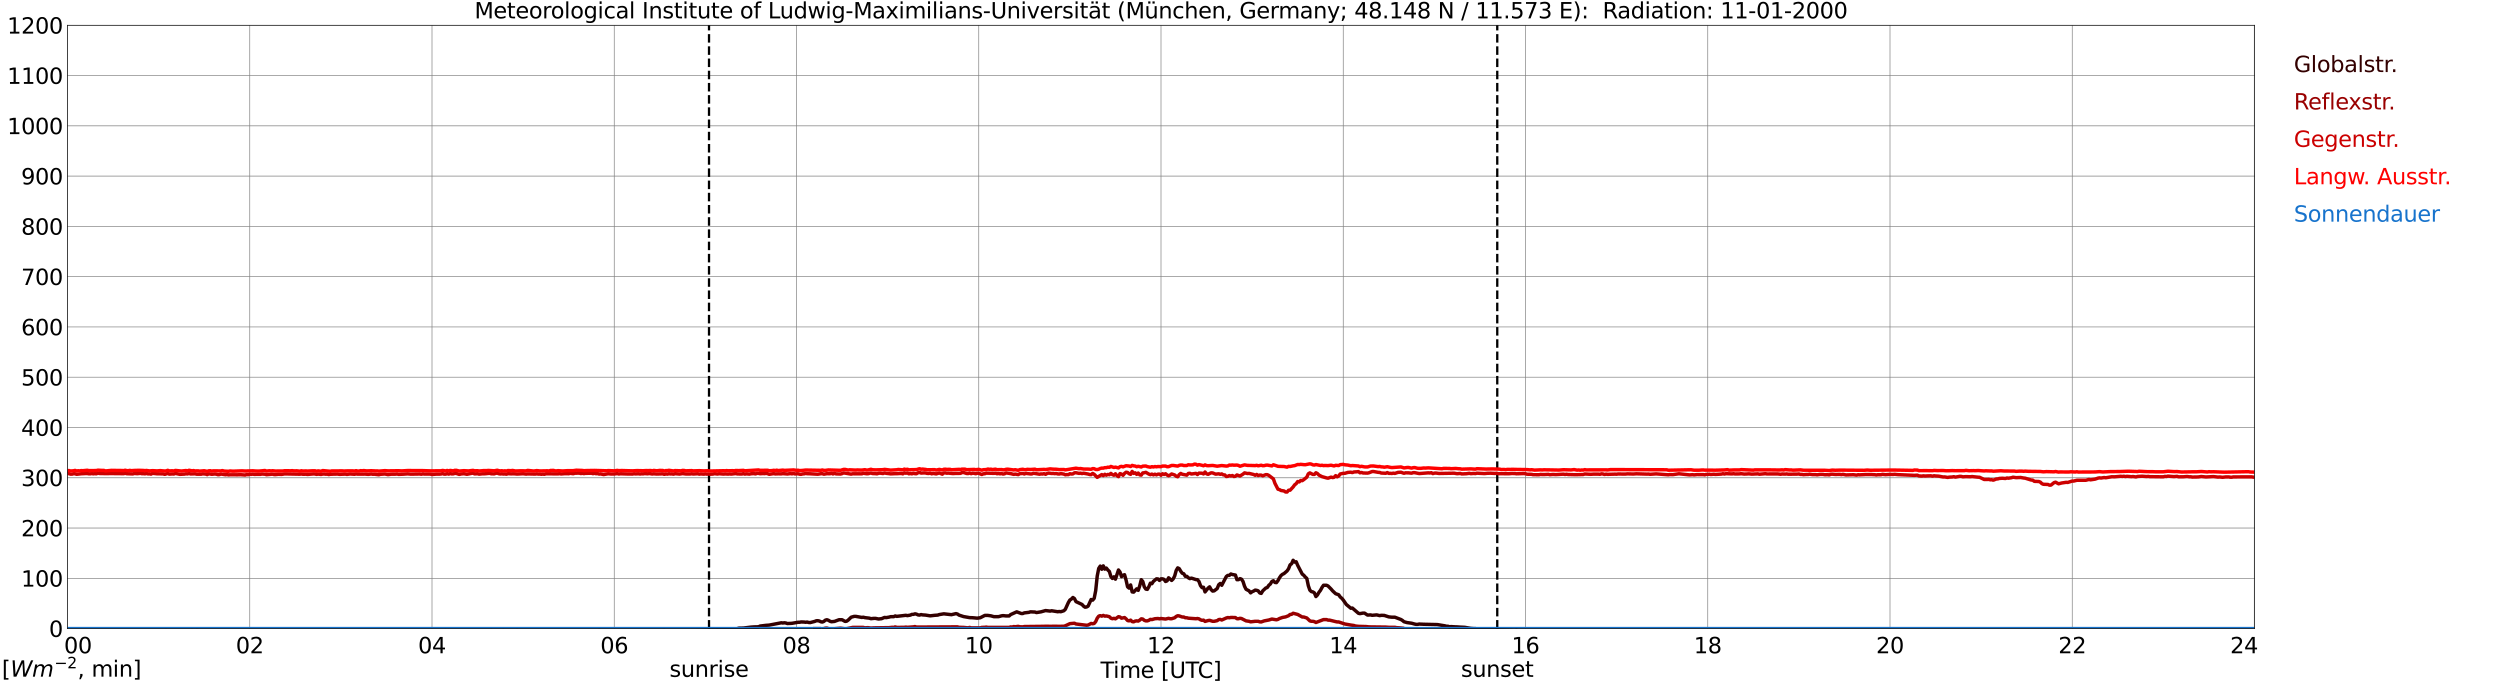 <?xml version="1.0" encoding="utf-8" standalone="no"?>
<!DOCTYPE svg PUBLIC "-//W3C//DTD SVG 1.1//EN"
  "http://www.w3.org/Graphics/SVG/1.1/DTD/svg11.dtd">
<svg xmlns:xlink="http://www.w3.org/1999/xlink" width="1085.4pt" height="296.64pt" viewBox="0 0 1085.4 296.64" xmlns="http://www.w3.org/2000/svg" version="1.1">
 <defs>
  <style type="text/css">*{stroke-linejoin: round; stroke-linecap: butt}</style>
 </defs>
 <g id="figure_1">
  <g id="patch_1">
   <path d="M 0 296.64 
L 1085.4 296.64 
L 1085.4 0 
L 0 0 
z
" style="fill: #ffffff"/>
  </g>
  <g id="axes_1">
   <g id="patch_2">
    <path d="M 29.306 272.909 
L 978.814 272.909 
L 978.814 10.976 
L 29.306 10.976 
z
" style="fill: #ffffff"/>
   </g>
   <g id="patch_3">
    <path d="M 978.814 272.909 
L 978.814 272.909 
L 978.814 10.976 
L 978.814 10.976 
z
" clip-path="url(#pc3912e98c6)" style="fill: #d3d3d3; opacity: 0.25; stroke: #d3d3d3; stroke-linejoin: miter"/>
   </g>
   <g id="matplotlib.axis_1">
    <g id="xtick_1">
     <g id="line2d_1">
      <path d="M 29.306 272.909 
L 29.306 10.976 
" clip-path="url(#pc3912e98c6)" style="fill: none; stroke: #808080; stroke-width: 0.3; stroke-linecap: square"/>
     </g>
     <g id="line2d_2"/>
     <g id="text_1">
      <!--    00 -->
      <g transform="translate(18.733 283.627) scale(0.095 -0.095)">
       <defs>
        <path id="DejaVuSans-20" transform="scale(0.016)"/>
        <path id="DejaVuSans-30" d="M 2034 4250 
Q 1547 4250 1301 3770 
Q 1056 3291 1056 2328 
Q 1056 1369 1301 889 
Q 1547 409 2034 409 
Q 2525 409 2770 889 
Q 3016 1369 3016 2328 
Q 3016 3291 2770 3770 
Q 2525 4250 2034 4250 
z
M 2034 4750 
Q 2819 4750 3233 4129 
Q 3647 3509 3647 2328 
Q 3647 1150 3233 529 
Q 2819 -91 2034 -91 
Q 1250 -91 836 529 
Q 422 1150 422 2328 
Q 422 3509 836 4129 
Q 1250 4750 2034 4750 
z
" transform="scale(0.016)"/>
       </defs>
       <use xlink:href="#DejaVuSans-20"/>
       <use xlink:href="#DejaVuSans-20" transform="translate(31.787 0)"/>
       <use xlink:href="#DejaVuSans-20" transform="translate(63.574 0)"/>
       <use xlink:href="#DejaVuSans-30" transform="translate(95.361 0)"/>
       <use xlink:href="#DejaVuSans-30" transform="translate(158.984 0)"/>
      </g>
     </g>
    </g>
    <g id="xtick_2">
     <g id="line2d_3">
      <path d="M 108.431 272.909 
L 108.431 10.976 
" clip-path="url(#pc3912e98c6)" style="fill: none; stroke: #808080; stroke-width: 0.3; stroke-linecap: square"/>
     </g>
     <g id="line2d_4"/>
     <g id="text_2">
      <!-- 02 -->
      <g transform="translate(102.387 283.627) scale(0.095 -0.095)">
       <defs>
        <path id="DejaVuSans-32" d="M 1228 531 
L 3431 531 
L 3431 0 
L 469 0 
L 469 531 
Q 828 903 1448 1529 
Q 2069 2156 2228 2338 
Q 2531 2678 2651 2914 
Q 2772 3150 2772 3378 
Q 2772 3750 2511 3984 
Q 2250 4219 1831 4219 
Q 1534 4219 1204 4116 
Q 875 4013 500 3803 
L 500 4441 
Q 881 4594 1212 4672 
Q 1544 4750 1819 4750 
Q 2544 4750 2975 4387 
Q 3406 4025 3406 3419 
Q 3406 3131 3298 2873 
Q 3191 2616 2906 2266 
Q 2828 2175 2409 1742 
Q 1991 1309 1228 531 
z
" transform="scale(0.016)"/>
       </defs>
       <use xlink:href="#DejaVuSans-30"/>
       <use xlink:href="#DejaVuSans-32" transform="translate(63.623 0)"/>
      </g>
     </g>
    </g>
    <g id="xtick_3">
     <g id="line2d_5">
      <path d="M 187.557 272.909 
L 187.557 10.976 
" clip-path="url(#pc3912e98c6)" style="fill: none; stroke: #808080; stroke-width: 0.3; stroke-linecap: square"/>
     </g>
     <g id="line2d_6"/>
     <g id="text_3">
      <!-- 04 -->
      <g transform="translate(181.513 283.627) scale(0.095 -0.095)">
       <defs>
        <path id="DejaVuSans-34" d="M 2419 4116 
L 825 1625 
L 2419 1625 
L 2419 4116 
z
M 2253 4666 
L 3047 4666 
L 3047 1625 
L 3713 1625 
L 3713 1100 
L 3047 1100 
L 3047 0 
L 2419 0 
L 2419 1100 
L 313 1100 
L 313 1709 
L 2253 4666 
z
" transform="scale(0.016)"/>
       </defs>
       <use xlink:href="#DejaVuSans-30"/>
       <use xlink:href="#DejaVuSans-34" transform="translate(63.623 0)"/>
      </g>
     </g>
    </g>
    <g id="xtick_4">
     <g id="line2d_7">
      <path d="M 266.683 272.909 
L 266.683 10.976 
" clip-path="url(#pc3912e98c6)" style="fill: none; stroke: #808080; stroke-width: 0.3; stroke-linecap: square"/>
     </g>
     <g id="line2d_8"/>
     <g id="text_4">
      <!-- 06 -->
      <g transform="translate(260.638 283.627) scale(0.095 -0.095)">
       <defs>
        <path id="DejaVuSans-36" d="M 2113 2584 
Q 1688 2584 1439 2293 
Q 1191 2003 1191 1497 
Q 1191 994 1439 701 
Q 1688 409 2113 409 
Q 2538 409 2786 701 
Q 3034 994 3034 1497 
Q 3034 2003 2786 2293 
Q 2538 2584 2113 2584 
z
M 3366 4563 
L 3366 3988 
Q 3128 4100 2886 4159 
Q 2644 4219 2406 4219 
Q 1781 4219 1451 3797 
Q 1122 3375 1075 2522 
Q 1259 2794 1537 2939 
Q 1816 3084 2150 3084 
Q 2853 3084 3261 2657 
Q 3669 2231 3669 1497 
Q 3669 778 3244 343 
Q 2819 -91 2113 -91 
Q 1303 -91 875 529 
Q 447 1150 447 2328 
Q 447 3434 972 4092 
Q 1497 4750 2381 4750 
Q 2619 4750 2861 4703 
Q 3103 4656 3366 4563 
z
" transform="scale(0.016)"/>
       </defs>
       <use xlink:href="#DejaVuSans-30"/>
       <use xlink:href="#DejaVuSans-36" transform="translate(63.623 0)"/>
      </g>
     </g>
    </g>
    <g id="xtick_5">
     <g id="line2d_9">
      <path d="M 345.808 272.909 
L 345.808 10.976 
" clip-path="url(#pc3912e98c6)" style="fill: none; stroke: #808080; stroke-width: 0.3; stroke-linecap: square"/>
     </g>
     <g id="line2d_10"/>
     <g id="text_5">
      <!-- 08 -->
      <g transform="translate(339.764 283.627) scale(0.095 -0.095)">
       <defs>
        <path id="DejaVuSans-38" d="M 2034 2216 
Q 1584 2216 1326 1975 
Q 1069 1734 1069 1313 
Q 1069 891 1326 650 
Q 1584 409 2034 409 
Q 2484 409 2743 651 
Q 3003 894 3003 1313 
Q 3003 1734 2745 1975 
Q 2488 2216 2034 2216 
z
M 1403 2484 
Q 997 2584 770 2862 
Q 544 3141 544 3541 
Q 544 4100 942 4425 
Q 1341 4750 2034 4750 
Q 2731 4750 3128 4425 
Q 3525 4100 3525 3541 
Q 3525 3141 3298 2862 
Q 3072 2584 2669 2484 
Q 3125 2378 3379 2068 
Q 3634 1759 3634 1313 
Q 3634 634 3220 271 
Q 2806 -91 2034 -91 
Q 1263 -91 848 271 
Q 434 634 434 1313 
Q 434 1759 690 2068 
Q 947 2378 1403 2484 
z
M 1172 3481 
Q 1172 3119 1398 2916 
Q 1625 2713 2034 2713 
Q 2441 2713 2670 2916 
Q 2900 3119 2900 3481 
Q 2900 3844 2670 4047 
Q 2441 4250 2034 4250 
Q 1625 4250 1398 4047 
Q 1172 3844 1172 3481 
z
" transform="scale(0.016)"/>
       </defs>
       <use xlink:href="#DejaVuSans-30"/>
       <use xlink:href="#DejaVuSans-38" transform="translate(63.623 0)"/>
      </g>
     </g>
    </g>
    <g id="xtick_6">
     <g id="line2d_11">
      <path d="M 424.934 272.909 
L 424.934 10.976 
" clip-path="url(#pc3912e98c6)" style="fill: none; stroke: #808080; stroke-width: 0.3; stroke-linecap: square"/>
     </g>
     <g id="line2d_12"/>
     <g id="text_6">
      <!-- 10 -->
      <g transform="translate(418.89 283.627) scale(0.095 -0.095)">
       <defs>
        <path id="DejaVuSans-31" d="M 794 531 
L 1825 531 
L 1825 4091 
L 703 3866 
L 703 4441 
L 1819 4666 
L 2450 4666 
L 2450 531 
L 3481 531 
L 3481 0 
L 794 0 
L 794 531 
z
" transform="scale(0.016)"/>
       </defs>
       <use xlink:href="#DejaVuSans-31"/>
       <use xlink:href="#DejaVuSans-30" transform="translate(63.623 0)"/>
      </g>
     </g>
    </g>
    <g id="xtick_7">
     <g id="line2d_13">
      <path d="M 504.06 272.909 
L 504.06 10.976 
" clip-path="url(#pc3912e98c6)" style="fill: none; stroke: #808080; stroke-width: 0.3; stroke-linecap: square"/>
     </g>
     <g id="line2d_14"/>
     <g id="text_7">
      <!-- 12 -->
      <g transform="translate(498.015 283.627) scale(0.095 -0.095)">
       <use xlink:href="#DejaVuSans-31"/>
       <use xlink:href="#DejaVuSans-32" transform="translate(63.623 0)"/>
      </g>
     </g>
    </g>
    <g id="xtick_8">
     <g id="line2d_15">
      <path d="M 583.185 272.909 
L 583.185 10.976 
" clip-path="url(#pc3912e98c6)" style="fill: none; stroke: #808080; stroke-width: 0.3; stroke-linecap: square"/>
     </g>
     <g id="line2d_16"/>
     <g id="text_8">
      <!-- 14 -->
      <g transform="translate(577.141 283.627) scale(0.095 -0.095)">
       <use xlink:href="#DejaVuSans-31"/>
       <use xlink:href="#DejaVuSans-34" transform="translate(63.623 0)"/>
      </g>
     </g>
    </g>
    <g id="xtick_9">
     <g id="line2d_17">
      <path d="M 662.311 272.909 
L 662.311 10.976 
" clip-path="url(#pc3912e98c6)" style="fill: none; stroke: #808080; stroke-width: 0.3; stroke-linecap: square"/>
     </g>
     <g id="line2d_18"/>
     <g id="text_9">
      <!-- 16 -->
      <g transform="translate(656.267 283.627) scale(0.095 -0.095)">
       <use xlink:href="#DejaVuSans-31"/>
       <use xlink:href="#DejaVuSans-36" transform="translate(63.623 0)"/>
      </g>
     </g>
    </g>
    <g id="xtick_10">
     <g id="line2d_19">
      <path d="M 741.437 272.909 
L 741.437 10.976 
" clip-path="url(#pc3912e98c6)" style="fill: none; stroke: #808080; stroke-width: 0.3; stroke-linecap: square"/>
     </g>
     <g id="line2d_20"/>
     <g id="text_10">
      <!-- 18 -->
      <g transform="translate(735.392 283.627) scale(0.095 -0.095)">
       <use xlink:href="#DejaVuSans-31"/>
       <use xlink:href="#DejaVuSans-38" transform="translate(63.623 0)"/>
      </g>
     </g>
    </g>
    <g id="xtick_11">
     <g id="line2d_21">
      <path d="M 820.562 272.909 
L 820.562 10.976 
" clip-path="url(#pc3912e98c6)" style="fill: none; stroke: #808080; stroke-width: 0.3; stroke-linecap: square"/>
     </g>
     <g id="line2d_22"/>
     <g id="text_11">
      <!-- 20 -->
      <g transform="translate(814.518 283.627) scale(0.095 -0.095)">
       <use xlink:href="#DejaVuSans-32"/>
       <use xlink:href="#DejaVuSans-30" transform="translate(63.623 0)"/>
      </g>
     </g>
    </g>
    <g id="xtick_12">
     <g id="line2d_23">
      <path d="M 899.688 272.909 
L 899.688 10.976 
" clip-path="url(#pc3912e98c6)" style="fill: none; stroke: #808080; stroke-width: 0.3; stroke-linecap: square"/>
     </g>
     <g id="line2d_24"/>
     <g id="text_12">
      <!-- 22 -->
      <g transform="translate(893.644 283.627) scale(0.095 -0.095)">
       <use xlink:href="#DejaVuSans-32"/>
       <use xlink:href="#DejaVuSans-32" transform="translate(63.623 0)"/>
      </g>
     </g>
    </g>
    <g id="xtick_13">
     <g id="line2d_25">
      <path d="M 978.814 272.909 
L 978.814 10.976 
" clip-path="url(#pc3912e98c6)" style="fill: none; stroke: #808080; stroke-width: 0.3; stroke-linecap: square"/>
     </g>
     <g id="line2d_26"/>
     <g id="text_13">
      <!-- 24    -->
      <g transform="translate(968.241 283.627) scale(0.095 -0.095)">
       <use xlink:href="#DejaVuSans-32"/>
       <use xlink:href="#DejaVuSans-34" transform="translate(63.623 0)"/>
       <use xlink:href="#DejaVuSans-20" transform="translate(127.246 0)"/>
       <use xlink:href="#DejaVuSans-20" transform="translate(159.033 0)"/>
       <use xlink:href="#DejaVuSans-20" transform="translate(190.82 0)"/>
      </g>
     </g>
    </g>
    <g id="text_14">
     <!-- Time [UTC] -->
     <g transform="translate(477.806 294.322) scale(0.095 -0.095)">
      <defs>
       <path id="DejaVuSans-54" d="M -19 4666 
L 3928 4666 
L 3928 4134 
L 2272 4134 
L 2272 0 
L 1638 0 
L 1638 4134 
L -19 4134 
L -19 4666 
z
" transform="scale(0.016)"/>
       <path id="DejaVuSans-69" d="M 603 3500 
L 1178 3500 
L 1178 0 
L 603 0 
L 603 3500 
z
M 603 4863 
L 1178 4863 
L 1178 4134 
L 603 4134 
L 603 4863 
z
" transform="scale(0.016)"/>
       <path id="DejaVuSans-6d" d="M 3328 2828 
Q 3544 3216 3844 3400 
Q 4144 3584 4550 3584 
Q 5097 3584 5394 3201 
Q 5691 2819 5691 2113 
L 5691 0 
L 5113 0 
L 5113 2094 
Q 5113 2597 4934 2840 
Q 4756 3084 4391 3084 
Q 3944 3084 3684 2787 
Q 3425 2491 3425 1978 
L 3425 0 
L 2847 0 
L 2847 2094 
Q 2847 2600 2669 2842 
Q 2491 3084 2119 3084 
Q 1678 3084 1418 2786 
Q 1159 2488 1159 1978 
L 1159 0 
L 581 0 
L 581 3500 
L 1159 3500 
L 1159 2956 
Q 1356 3278 1631 3431 
Q 1906 3584 2284 3584 
Q 2666 3584 2933 3390 
Q 3200 3197 3328 2828 
z
" transform="scale(0.016)"/>
       <path id="DejaVuSans-65" d="M 3597 1894 
L 3597 1613 
L 953 1613 
Q 991 1019 1311 708 
Q 1631 397 2203 397 
Q 2534 397 2845 478 
Q 3156 559 3463 722 
L 3463 178 
Q 3153 47 2828 -22 
Q 2503 -91 2169 -91 
Q 1331 -91 842 396 
Q 353 884 353 1716 
Q 353 2575 817 3079 
Q 1281 3584 2069 3584 
Q 2775 3584 3186 3129 
Q 3597 2675 3597 1894 
z
M 3022 2063 
Q 3016 2534 2758 2815 
Q 2500 3097 2075 3097 
Q 1594 3097 1305 2825 
Q 1016 2553 972 2059 
L 3022 2063 
z
" transform="scale(0.016)"/>
       <path id="DejaVuSans-5b" d="M 550 4863 
L 1875 4863 
L 1875 4416 
L 1125 4416 
L 1125 -397 
L 1875 -397 
L 1875 -844 
L 550 -844 
L 550 4863 
z
" transform="scale(0.016)"/>
       <path id="DejaVuSans-55" d="M 556 4666 
L 1191 4666 
L 1191 1831 
Q 1191 1081 1462 751 
Q 1734 422 2344 422 
Q 2950 422 3222 751 
Q 3494 1081 3494 1831 
L 3494 4666 
L 4128 4666 
L 4128 1753 
Q 4128 841 3676 375 
Q 3225 -91 2344 -91 
Q 1459 -91 1007 375 
Q 556 841 556 1753 
L 556 4666 
z
" transform="scale(0.016)"/>
       <path id="DejaVuSans-43" d="M 4122 4306 
L 4122 3641 
Q 3803 3938 3442 4084 
Q 3081 4231 2675 4231 
Q 1875 4231 1450 3742 
Q 1025 3253 1025 2328 
Q 1025 1406 1450 917 
Q 1875 428 2675 428 
Q 3081 428 3442 575 
Q 3803 722 4122 1019 
L 4122 359 
Q 3791 134 3420 21 
Q 3050 -91 2638 -91 
Q 1578 -91 968 557 
Q 359 1206 359 2328 
Q 359 3453 968 4101 
Q 1578 4750 2638 4750 
Q 3056 4750 3426 4639 
Q 3797 4528 4122 4306 
z
" transform="scale(0.016)"/>
       <path id="DejaVuSans-5d" d="M 1947 4863 
L 1947 -844 
L 622 -844 
L 622 -397 
L 1369 -397 
L 1369 4416 
L 622 4416 
L 622 4863 
L 1947 4863 
z
" transform="scale(0.016)"/>
      </defs>
      <use xlink:href="#DejaVuSans-54"/>
      <use xlink:href="#DejaVuSans-69" transform="translate(57.959 0)"/>
      <use xlink:href="#DejaVuSans-6d" transform="translate(85.742 0)"/>
      <use xlink:href="#DejaVuSans-65" transform="translate(183.154 0)"/>
      <use xlink:href="#DejaVuSans-20" transform="translate(244.678 0)"/>
      <use xlink:href="#DejaVuSans-5b" transform="translate(276.465 0)"/>
      <use xlink:href="#DejaVuSans-55" transform="translate(315.479 0)"/>
      <use xlink:href="#DejaVuSans-54" transform="translate(388.672 0)"/>
      <use xlink:href="#DejaVuSans-43" transform="translate(443.881 0)"/>
      <use xlink:href="#DejaVuSans-5d" transform="translate(513.705 0)"/>
     </g>
    </g>
   </g>
   <g id="matplotlib.axis_2">
    <g id="ytick_1">
     <g id="line2d_27">
      <path d="M 29.306 272.909 
L 978.814 272.909 
" clip-path="url(#pc3912e98c6)" style="fill: none; stroke: #808080; stroke-width: 0.3; stroke-linecap: square"/>
     </g>
     <g id="line2d_28"/>
     <g id="text_15">
      <!-- 0 -->
      <g transform="translate(21.261 276.518) scale(0.095 -0.095)">
       <use xlink:href="#DejaVuSans-30"/>
      </g>
     </g>
    </g>
    <g id="ytick_2">
     <g id="line2d_29">
      <path d="M 29.306 251.081 
L 978.814 251.081 
" clip-path="url(#pc3912e98c6)" style="fill: none; stroke: #808080; stroke-width: 0.3; stroke-linecap: square"/>
     </g>
     <g id="line2d_30"/>
     <g id="text_16">
      <!-- 100 -->
      <g transform="translate(9.173 254.69) scale(0.095 -0.095)">
       <use xlink:href="#DejaVuSans-31"/>
       <use xlink:href="#DejaVuSans-30" transform="translate(63.623 0)"/>
       <use xlink:href="#DejaVuSans-30" transform="translate(127.246 0)"/>
      </g>
     </g>
    </g>
    <g id="ytick_3">
     <g id="line2d_31">
      <path d="M 29.306 229.253 
L 978.814 229.253 
" clip-path="url(#pc3912e98c6)" style="fill: none; stroke: #808080; stroke-width: 0.3; stroke-linecap: square"/>
     </g>
     <g id="line2d_32"/>
     <g id="text_17">
      <!-- 200 -->
      <g transform="translate(9.173 232.863) scale(0.095 -0.095)">
       <use xlink:href="#DejaVuSans-32"/>
       <use xlink:href="#DejaVuSans-30" transform="translate(63.623 0)"/>
       <use xlink:href="#DejaVuSans-30" transform="translate(127.246 0)"/>
      </g>
     </g>
    </g>
    <g id="ytick_4">
     <g id="line2d_33">
      <path d="M 29.306 207.426 
L 978.814 207.426 
" clip-path="url(#pc3912e98c6)" style="fill: none; stroke: #808080; stroke-width: 0.3; stroke-linecap: square"/>
     </g>
     <g id="line2d_34"/>
     <g id="text_18">
      <!-- 300 -->
      <g transform="translate(9.173 211.035) scale(0.095 -0.095)">
       <defs>
        <path id="DejaVuSans-33" d="M 2597 2516 
Q 3050 2419 3304 2112 
Q 3559 1806 3559 1356 
Q 3559 666 3084 287 
Q 2609 -91 1734 -91 
Q 1441 -91 1130 -33 
Q 819 25 488 141 
L 488 750 
Q 750 597 1062 519 
Q 1375 441 1716 441 
Q 2309 441 2620 675 
Q 2931 909 2931 1356 
Q 2931 1769 2642 2001 
Q 2353 2234 1838 2234 
L 1294 2234 
L 1294 2753 
L 1863 2753 
Q 2328 2753 2575 2939 
Q 2822 3125 2822 3475 
Q 2822 3834 2567 4026 
Q 2313 4219 1838 4219 
Q 1578 4219 1281 4162 
Q 984 4106 628 3988 
L 628 4550 
Q 988 4650 1302 4700 
Q 1616 4750 1894 4750 
Q 2613 4750 3031 4423 
Q 3450 4097 3450 3541 
Q 3450 3153 3228 2886 
Q 3006 2619 2597 2516 
z
" transform="scale(0.016)"/>
       </defs>
       <use xlink:href="#DejaVuSans-33"/>
       <use xlink:href="#DejaVuSans-30" transform="translate(63.623 0)"/>
       <use xlink:href="#DejaVuSans-30" transform="translate(127.246 0)"/>
      </g>
     </g>
    </g>
    <g id="ytick_5">
     <g id="line2d_35">
      <path d="M 29.306 185.598 
L 978.814 185.598 
" clip-path="url(#pc3912e98c6)" style="fill: none; stroke: #808080; stroke-width: 0.3; stroke-linecap: square"/>
     </g>
     <g id="line2d_36"/>
     <g id="text_19">
      <!-- 400 -->
      <g transform="translate(9.173 189.207) scale(0.095 -0.095)">
       <use xlink:href="#DejaVuSans-34"/>
       <use xlink:href="#DejaVuSans-30" transform="translate(63.623 0)"/>
       <use xlink:href="#DejaVuSans-30" transform="translate(127.246 0)"/>
      </g>
     </g>
    </g>
    <g id="ytick_6">
     <g id="line2d_37">
      <path d="M 29.306 163.77 
L 978.814 163.77 
" clip-path="url(#pc3912e98c6)" style="fill: none; stroke: #808080; stroke-width: 0.3; stroke-linecap: square"/>
     </g>
     <g id="line2d_38"/>
     <g id="text_20">
      <!-- 500 -->
      <g transform="translate(9.173 167.379) scale(0.095 -0.095)">
       <defs>
        <path id="DejaVuSans-35" d="M 691 4666 
L 3169 4666 
L 3169 4134 
L 1269 4134 
L 1269 2991 
Q 1406 3038 1543 3061 
Q 1681 3084 1819 3084 
Q 2600 3084 3056 2656 
Q 3513 2228 3513 1497 
Q 3513 744 3044 326 
Q 2575 -91 1722 -91 
Q 1428 -91 1123 -41 
Q 819 9 494 109 
L 494 744 
Q 775 591 1075 516 
Q 1375 441 1709 441 
Q 2250 441 2565 725 
Q 2881 1009 2881 1497 
Q 2881 1984 2565 2268 
Q 2250 2553 1709 2553 
Q 1456 2553 1204 2497 
Q 953 2441 691 2322 
L 691 4666 
z
" transform="scale(0.016)"/>
       </defs>
       <use xlink:href="#DejaVuSans-35"/>
       <use xlink:href="#DejaVuSans-30" transform="translate(63.623 0)"/>
       <use xlink:href="#DejaVuSans-30" transform="translate(127.246 0)"/>
      </g>
     </g>
    </g>
    <g id="ytick_7">
     <g id="line2d_39">
      <path d="M 29.306 141.942 
L 978.814 141.942 
" clip-path="url(#pc3912e98c6)" style="fill: none; stroke: #808080; stroke-width: 0.3; stroke-linecap: square"/>
     </g>
     <g id="line2d_40"/>
     <g id="text_21">
      <!-- 600 -->
      <g transform="translate(9.173 145.551) scale(0.095 -0.095)">
       <use xlink:href="#DejaVuSans-36"/>
       <use xlink:href="#DejaVuSans-30" transform="translate(63.623 0)"/>
       <use xlink:href="#DejaVuSans-30" transform="translate(127.246 0)"/>
      </g>
     </g>
    </g>
    <g id="ytick_8">
     <g id="line2d_41">
      <path d="M 29.306 120.114 
L 978.814 120.114 
" clip-path="url(#pc3912e98c6)" style="fill: none; stroke: #808080; stroke-width: 0.3; stroke-linecap: square"/>
     </g>
     <g id="line2d_42"/>
     <g id="text_22">
      <!-- 700 -->
      <g transform="translate(9.173 123.724) scale(0.095 -0.095)">
       <defs>
        <path id="DejaVuSans-37" d="M 525 4666 
L 3525 4666 
L 3525 4397 
L 1831 0 
L 1172 0 
L 2766 4134 
L 525 4134 
L 525 4666 
z
" transform="scale(0.016)"/>
       </defs>
       <use xlink:href="#DejaVuSans-37"/>
       <use xlink:href="#DejaVuSans-30" transform="translate(63.623 0)"/>
       <use xlink:href="#DejaVuSans-30" transform="translate(127.246 0)"/>
      </g>
     </g>
    </g>
    <g id="ytick_9">
     <g id="line2d_43">
      <path d="M 29.306 98.287 
L 978.814 98.287 
" clip-path="url(#pc3912e98c6)" style="fill: none; stroke: #808080; stroke-width: 0.3; stroke-linecap: square"/>
     </g>
     <g id="line2d_44"/>
     <g id="text_23">
      <!-- 800 -->
      <g transform="translate(9.173 101.896) scale(0.095 -0.095)">
       <use xlink:href="#DejaVuSans-38"/>
       <use xlink:href="#DejaVuSans-30" transform="translate(63.623 0)"/>
       <use xlink:href="#DejaVuSans-30" transform="translate(127.246 0)"/>
      </g>
     </g>
    </g>
    <g id="ytick_10">
     <g id="line2d_45">
      <path d="M 29.306 76.459 
L 978.814 76.459 
" clip-path="url(#pc3912e98c6)" style="fill: none; stroke: #808080; stroke-width: 0.3; stroke-linecap: square"/>
     </g>
     <g id="line2d_46"/>
     <g id="text_24">
      <!-- 900 -->
      <g transform="translate(9.173 80.068) scale(0.095 -0.095)">
       <defs>
        <path id="DejaVuSans-39" d="M 703 97 
L 703 672 
Q 941 559 1184 500 
Q 1428 441 1663 441 
Q 2288 441 2617 861 
Q 2947 1281 2994 2138 
Q 2813 1869 2534 1725 
Q 2256 1581 1919 1581 
Q 1219 1581 811 2004 
Q 403 2428 403 3163 
Q 403 3881 828 4315 
Q 1253 4750 1959 4750 
Q 2769 4750 3195 4129 
Q 3622 3509 3622 2328 
Q 3622 1225 3098 567 
Q 2575 -91 1691 -91 
Q 1453 -91 1209 -44 
Q 966 3 703 97 
z
M 1959 2075 
Q 2384 2075 2632 2365 
Q 2881 2656 2881 3163 
Q 2881 3666 2632 3958 
Q 2384 4250 1959 4250 
Q 1534 4250 1286 3958 
Q 1038 3666 1038 3163 
Q 1038 2656 1286 2365 
Q 1534 2075 1959 2075 
z
" transform="scale(0.016)"/>
       </defs>
       <use xlink:href="#DejaVuSans-39"/>
       <use xlink:href="#DejaVuSans-30" transform="translate(63.623 0)"/>
       <use xlink:href="#DejaVuSans-30" transform="translate(127.246 0)"/>
      </g>
     </g>
    </g>
    <g id="ytick_11">
     <g id="line2d_47">
      <path d="M 29.306 54.631 
L 978.814 54.631 
" clip-path="url(#pc3912e98c6)" style="fill: none; stroke: #808080; stroke-width: 0.3; stroke-linecap: square"/>
     </g>
     <g id="line2d_48"/>
     <g id="text_25">
      <!-- 1000 -->
      <g transform="translate(3.128 58.24) scale(0.095 -0.095)">
       <use xlink:href="#DejaVuSans-31"/>
       <use xlink:href="#DejaVuSans-30" transform="translate(63.623 0)"/>
       <use xlink:href="#DejaVuSans-30" transform="translate(127.246 0)"/>
       <use xlink:href="#DejaVuSans-30" transform="translate(190.869 0)"/>
      </g>
     </g>
    </g>
    <g id="ytick_12">
     <g id="line2d_49">
      <path d="M 29.306 32.803 
L 978.814 32.803 
" clip-path="url(#pc3912e98c6)" style="fill: none; stroke: #808080; stroke-width: 0.3; stroke-linecap: square"/>
     </g>
     <g id="line2d_50"/>
     <g id="text_26">
      <!-- 1100 -->
      <g transform="translate(3.128 36.413) scale(0.095 -0.095)">
       <use xlink:href="#DejaVuSans-31"/>
       <use xlink:href="#DejaVuSans-31" transform="translate(63.623 0)"/>
       <use xlink:href="#DejaVuSans-30" transform="translate(127.246 0)"/>
       <use xlink:href="#DejaVuSans-30" transform="translate(190.869 0)"/>
      </g>
     </g>
    </g>
    <g id="ytick_13">
     <g id="line2d_51">
      <path d="M 29.306 10.976 
L 978.814 10.976 
" clip-path="url(#pc3912e98c6)" style="fill: none; stroke: #808080; stroke-width: 0.3; stroke-linecap: square"/>
     </g>
     <g id="line2d_52"/>
     <g id="text_27">
      <!-- 1200 -->
      <g transform="translate(3.128 14.585) scale(0.095 -0.095)">
       <use xlink:href="#DejaVuSans-31"/>
       <use xlink:href="#DejaVuSans-32" transform="translate(63.623 0)"/>
       <use xlink:href="#DejaVuSans-30" transform="translate(127.246 0)"/>
       <use xlink:href="#DejaVuSans-30" transform="translate(190.869 0)"/>
      </g>
     </g>
    </g>
   </g>
   <g id="line2d_53">
    <path d="M 307.828 272.909 
L 307.828 10.976 
" clip-path="url(#pc3912e98c6)" style="fill: none; stroke-dasharray: 3.7,1.6; stroke-dashoffset: 0; stroke: #000000"/>
   </g>
   <g id="line2d_54">
    <path d="M 650.047 272.909 
L 650.047 10.976 
" clip-path="url(#pc3912e98c6)" style="fill: none; stroke-dasharray: 3.7,1.6; stroke-dashoffset: 0; stroke: #000000"/>
   </g>
   <g id="line2d_55">
    <path d="M 29.306 273.732 
L 31.284 273.686 
L 32.603 273.732 
L 33.921 273.686 
L 35.9 273.732 
L 37.218 273.732 
L 71.506 273.686 
L 72.166 273.594 
L 72.825 273.823 
L 73.484 273.686 
L 75.462 273.686 
L 76.122 273.823 
L 77.441 273.732 
L 79.419 273.686 
L 80.737 273.823 
L 81.397 273.686 
L 82.056 273.823 
L 83.375 273.594 
L 84.034 273.732 
L 84.694 273.732 
L 85.353 273.594 
L 86.672 273.686 
L 87.991 273.686 
L 113.707 273.732 
L 115.025 273.823 
L 115.685 273.686 
L 130.191 273.686 
L 130.85 273.823 
L 131.51 273.686 
L 160.523 273.732 
L 161.182 273.823 
L 162.501 273.732 
L 164.479 273.686 
L 166.457 273.732 
L 167.116 273.823 
L 167.776 273.686 
L 191.513 273.732 
L 192.173 273.915 
L 192.832 273.686 
L 193.492 273.594 
L 194.151 273.823 
L 194.81 273.594 
L 195.47 273.823 
L 196.129 273.686 
L 196.788 273.686 
L 197.448 273.915 
L 198.107 273.915 
L 198.767 273.732 
L 199.426 273.686 
L 200.085 273.823 
L 201.404 273.732 
L 212.614 273.732 
L 213.273 273.594 
L 213.932 273.732 
L 215.251 273.686 
L 217.229 273.732 
L 217.889 273.732 
L 218.548 273.594 
L 219.207 273.732 
L 220.526 273.686 
L 222.504 273.732 
L 223.823 273.686 
L 224.482 273.594 
L 226.461 273.823 
L 227.12 273.823 
L 227.779 273.686 
L 228.439 273.686 
L 229.098 273.823 
L 230.417 273.732 
L 232.395 273.686 
L 233.054 273.823 
L 233.714 273.686 
L 235.033 273.686 
L 239.648 273.732 
L 240.308 273.823 
L 241.626 273.686 
L 242.945 273.686 
L 243.604 273.686 
L 244.264 273.823 
L 245.583 273.732 
L 246.901 273.732 
L 247.561 273.823 
L 248.22 273.686 
L 248.88 273.686 
L 249.539 273.823 
L 250.198 273.732 
L 250.858 273.823 
L 252.176 273.732 
L 259.43 273.732 
L 260.089 273.594 
L 261.408 273.686 
L 267.342 273.686 
L 268.002 273.823 
L 268.661 273.686 
L 283.167 273.686 
L 283.827 273.823 
L 284.486 273.686 
L 286.464 273.732 
L 288.442 273.594 
L 289.102 273.732 
L 289.761 273.686 
L 290.42 273.823 
L 291.739 273.732 
L 293.058 273.686 
L 294.377 273.732 
L 295.696 273.686 
L 296.355 273.823 
L 297.014 273.686 
L 304.267 273.594 
L 305.586 273.505 
L 310.861 273.459 
L 311.521 273.367 
L 312.18 273.459 
L 312.839 273.367 
L 313.499 273.459 
L 314.158 273.276 
L 314.818 273.276 
L 315.477 273.138 
L 316.796 273.184 
L 318.774 273.138 
L 319.433 273.138 
L 320.752 272.725 
L 322.73 272.68 
L 326.027 272.267 
L 327.346 272.178 
L 329.324 272.132 
L 329.983 271.811 
L 332.621 271.49 
L 333.94 271.398 
L 339.215 270.392 
L 339.874 270.484 
L 340.533 270.392 
L 341.193 270.484 
L 341.852 270.713 
L 343.83 270.621 
L 346.468 270.163 
L 347.127 270.163 
L 347.787 270.025 
L 349.105 270.071 
L 349.765 270.163 
L 350.424 270.071 
L 351.083 270.255 
L 351.743 270.3 
L 353.721 269.796 
L 354.38 269.523 
L 355.04 269.477 
L 355.699 269.615 
L 356.359 269.934 
L 357.018 270.071 
L 357.677 269.796 
L 358.337 269.248 
L 358.996 269.065 
L 359.655 269.294 
L 360.315 269.704 
L 360.974 269.934 
L 362.293 269.796 
L 364.271 269.065 
L 365.59 269.065 
L 366.909 269.796 
L 367.568 269.704 
L 368.227 269.248 
L 369.546 267.967 
L 370.865 267.6 
L 371.524 267.6 
L 374.162 268.059 
L 374.821 267.967 
L 375.481 268.15 
L 377.459 268.38 
L 378.118 268.607 
L 379.437 268.469 
L 380.096 268.469 
L 381.415 268.744 
L 382.734 268.607 
L 384.053 268.059 
L 384.712 268.15 
L 386.031 267.921 
L 386.69 267.738 
L 388.009 267.738 
L 388.668 267.417 
L 389.328 267.6 
L 393.284 267.142 
L 393.943 267.279 
L 395.262 267.052 
L 395.921 266.732 
L 396.581 266.732 
L 397.24 266.502 
L 397.899 266.64 
L 398.559 266.961 
L 399.218 267.052 
L 399.878 266.823 
L 400.537 266.961 
L 401.856 267.052 
L 403.834 267.371 
L 405.812 267.142 
L 407.131 267.052 
L 407.79 266.823 
L 409.768 266.502 
L 413.065 266.869 
L 415.043 266.411 
L 415.703 266.594 
L 416.362 267.052 
L 418.34 267.692 
L 420.978 268.15 
L 422.297 268.196 
L 424.275 268.38 
L 425.593 268.196 
L 427.572 267.188 
L 428.89 267.188 
L 430.209 267.371 
L 431.528 267.738 
L 432.847 267.738 
L 433.506 267.738 
L 434.825 267.371 
L 435.484 267.279 
L 436.803 267.417 
L 438.122 267.417 
L 438.781 266.823 
L 441.419 265.634 
L 443.397 266.365 
L 444.056 266.365 
L 444.716 266.09 
L 446.694 265.861 
L 447.353 265.634 
L 449.331 265.725 
L 449.991 265.952 
L 451.969 265.634 
L 453.287 265.267 
L 453.947 265.084 
L 455.925 265.313 
L 456.584 265.175 
L 459.222 265.588 
L 459.881 265.496 
L 460.541 265.588 
L 461.859 265.175 
L 462.519 264.536 
L 463.838 261.606 
L 464.497 260.508 
L 465.156 260.096 
L 465.816 259.411 
L 466.475 259.867 
L 467.134 261.194 
L 469.772 262.429 
L 470.431 263.163 
L 471.091 263.619 
L 471.75 263.527 
L 472.409 263.163 
L 473.728 260.279 
L 474.388 260.554 
L 475.047 259.775 
L 475.706 256.435 
L 476.366 250.121 
L 477.025 246.779 
L 477.685 245.773 
L 478.344 247.145 
L 479.003 245.681 
L 479.663 247.1 
L 480.322 246.641 
L 480.981 247.466 
L 481.641 248.106 
L 482.3 250.304 
L 482.96 251.127 
L 483.619 250.439 
L 484.278 251.448 
L 485.597 247.466 
L 486.256 248.335 
L 486.916 250.35 
L 487.575 249.754 
L 488.235 249.525 
L 488.894 251.858 
L 489.553 254.787 
L 490.213 255.337 
L 490.872 253.964 
L 491.532 256.983 
L 492.191 257.075 
L 493.51 255.656 
L 494.169 256.298 
L 494.828 254.329 
L 495.488 251.677 
L 496.147 252.454 
L 496.807 254.787 
L 497.466 255.748 
L 498.125 255.885 
L 498.785 254.742 
L 499.444 253.185 
L 500.103 253.414 
L 500.763 252.408 
L 502.082 251.31 
L 502.741 251.356 
L 503.4 251.996 
L 504.06 251.31 
L 504.719 251.31 
L 505.379 251.539 
L 506.038 252.454 
L 506.697 252.179 
L 507.357 250.852 
L 508.675 251.996 
L 509.335 251.356 
L 509.994 250.075 
L 510.654 247.696 
L 511.313 246.552 
L 511.972 246.87 
L 512.632 248.014 
L 513.291 248.885 
L 513.95 249.114 
L 514.61 250.212 
L 515.269 250.212 
L 515.929 250.852 
L 516.588 251.219 
L 517.247 250.989 
L 519.226 251.631 
L 519.885 251.677 
L 520.544 252.454 
L 521.204 254.24 
L 521.863 255.108 
L 522.522 254.971 
L 523.182 256.983 
L 524.501 255.337 
L 525.16 254.787 
L 525.819 255.977 
L 526.479 256.619 
L 527.138 256.527 
L 528.457 255.521 
L 529.116 253.873 
L 529.776 253.323 
L 530.435 254.102 
L 532.413 250.304 
L 533.073 249.8 
L 533.732 249.8 
L 534.391 249.204 
L 535.051 249.433 
L 536.369 249.662 
L 537.029 251.677 
L 537.688 251.677 
L 538.348 251.219 
L 539.007 251.448 
L 539.666 252.454 
L 540.326 254.512 
L 540.985 255.839 
L 542.304 256.527 
L 542.963 257.396 
L 543.623 256.892 
L 544.282 256.619 
L 544.941 256.206 
L 545.601 256.298 
L 546.26 256.527 
L 546.919 257.442 
L 547.579 257.625 
L 548.238 256.527 
L 549.557 255.292 
L 550.216 255.062 
L 550.876 254.102 
L 551.535 253.552 
L 552.195 252.454 
L 552.854 252.133 
L 553.513 252.867 
L 554.173 252.958 
L 554.832 252.087 
L 555.491 250.852 
L 556.151 249.891 
L 556.81 249.341 
L 557.47 249.023 
L 558.788 247.877 
L 559.448 246.916 
L 560.107 245.225 
L 560.766 244.766 
L 561.426 243.256 
L 562.085 244.033 
L 562.745 243.898 
L 563.404 245.452 
L 565.382 249.25 
L 566.042 249.754 
L 566.701 250.531 
L 567.36 251.127 
L 568.02 254.285 
L 568.679 256.206 
L 569.338 256.848 
L 569.998 256.983 
L 570.657 257.396 
L 571.317 258.998 
L 571.976 258.31 
L 572.635 257.167 
L 573.295 256.298 
L 573.954 255.062 
L 574.613 254.102 
L 575.932 254.102 
L 576.592 254.421 
L 577.91 255.748 
L 578.57 256.527 
L 579.889 257.763 
L 581.207 258.219 
L 581.867 259.181 
L 582.526 259.729 
L 583.185 260.508 
L 584.504 262.429 
L 586.482 264.077 
L 587.142 263.986 
L 589.779 266.273 
L 590.439 266.411 
L 591.757 266.181 
L 592.417 266.181 
L 593.736 267.052 
L 595.054 266.961 
L 595.714 267.142 
L 597.692 266.961 
L 599.011 267.279 
L 599.67 267.142 
L 600.989 267.188 
L 602.967 267.829 
L 604.286 267.967 
L 605.604 267.967 
L 608.242 268.973 
L 608.901 269.386 
L 609.561 269.934 
L 610.879 270.3 
L 612.858 270.575 
L 614.176 270.942 
L 614.836 271.077 
L 615.495 271.077 
L 616.154 270.942 
L 618.133 271.032 
L 620.111 271.077 
L 624.067 271.169 
L 627.364 271.719 
L 628.023 271.903 
L 628.683 271.903 
L 629.342 272.132 
L 630.001 272.04 
L 631.32 272.132 
L 632.639 272.178 
L 633.958 272.267 
L 635.936 272.359 
L 638.573 272.817 
L 639.892 272.909 
L 640.552 272.909 
L 641.211 273.046 
L 643.848 273.138 
L 647.145 273.367 
L 647.805 273.276 
L 649.123 273.367 
L 651.102 273.459 
L 653.08 273.505 
L 656.377 273.594 
L 657.695 273.686 
L 658.355 273.505 
L 659.014 273.686 
L 682.752 273.732 
L 683.411 273.823 
L 684.071 273.686 
L 686.049 273.732 
L 687.368 273.732 
L 688.027 273.915 
L 690.005 273.732 
L 978.154 273.732 
L 978.154 273.732 
" clip-path="url(#pc3912e98c6)" style="fill: none; stroke: #330000; stroke-width: 1.5; stroke-linecap: square"/>
   </g>
   <g id="line2d_56">
    <path d="M 353.721 272.909 
L 355.699 272.909 
M 357.677 272.909 
L 358.337 272.723 
L 358.996 272.675 
L 359.655 272.909 
M 362.952 272.909 
L 364.93 272.723 
L 366.249 272.909 
M 368.227 272.815 
L 370.206 272.396 
L 374.821 272.396 
L 375.481 272.584 
L 376.799 272.49 
L 378.118 272.675 
L 379.437 272.584 
L 386.031 272.49 
L 387.349 272.35 
L 388.009 272.396 
L 388.668 272.164 
L 389.328 272.396 
L 392.624 272.35 
L 393.284 272.256 
L 393.943 272.35 
L 395.262 272.256 
L 396.581 272.164 
L 397.24 272.025 
L 397.899 272.256 
L 414.384 272.164 
L 415.703 272.164 
L 416.362 272.35 
L 418.34 272.396 
L 420.318 272.584 
L 420.978 272.396 
L 421.637 272.584 
L 425.593 272.584 
L 426.253 272.396 
L 427.572 272.35 
L 428.231 272.256 
L 428.89 272.396 
L 430.209 272.396 
L 438.122 272.396 
L 438.781 272.164 
L 439.44 272.256 
L 440.1 272.025 
L 440.759 272.119 
L 442.078 271.931 
L 442.737 272.119 
L 444.056 272.164 
L 444.716 272.025 
L 452.628 271.931 
L 454.606 271.885 
L 455.925 271.931 
L 457.903 271.885 
L 459.881 271.931 
L 461.859 271.885 
L 462.519 271.7 
L 464.497 270.767 
L 466.475 270.582 
L 467.134 270.907 
L 471.75 271.466 
L 472.409 271.372 
L 473.728 270.676 
L 474.388 270.816 
L 475.047 270.676 
L 475.706 269.883 
L 476.366 268.395 
L 477.025 267.511 
L 477.685 267.277 
L 478.344 267.511 
L 479.003 267.183 
L 479.663 267.511 
L 480.322 267.417 
L 481.641 267.742 
L 482.3 268.395 
L 482.96 268.626 
L 483.619 268.441 
L 484.278 268.674 
L 485.597 267.742 
L 486.256 267.882 
L 486.916 268.395 
L 488.235 268.115 
L 488.894 268.674 
L 489.553 269.419 
L 490.213 269.558 
L 490.872 269.233 
L 491.532 269.883 
L 492.191 269.977 
L 492.85 269.65 
L 493.51 269.558 
L 494.169 269.65 
L 494.828 269.233 
L 495.488 268.674 
L 496.147 268.766 
L 496.807 269.325 
L 497.466 269.558 
L 498.125 269.558 
L 498.785 269.325 
L 499.444 268.906 
L 500.103 268.999 
L 501.422 268.626 
L 502.741 268.535 
L 503.4 268.674 
L 504.06 268.535 
L 506.038 268.766 
L 507.357 268.441 
L 508.016 268.626 
L 508.675 268.626 
L 509.994 268.207 
L 510.654 267.65 
L 511.313 267.323 
L 511.972 267.417 
L 513.291 267.882 
L 513.95 267.882 
L 514.61 268.207 
L 515.269 268.207 
L 515.929 268.395 
L 519.226 268.626 
L 519.885 268.535 
L 520.544 268.674 
L 521.204 269.093 
L 521.863 269.325 
L 522.522 269.233 
L 523.182 269.79 
L 524.501 269.419 
L 525.16 269.325 
L 526.479 269.744 
L 527.138 269.744 
L 528.457 269.464 
L 529.116 268.999 
L 529.776 268.906 
L 530.435 269.185 
L 532.413 268.301 
L 533.073 268.115 
L 533.732 268.207 
L 534.391 268.07 
L 536.369 268.115 
L 537.029 268.626 
L 537.688 268.626 
L 538.348 268.441 
L 539.007 268.535 
L 540.985 269.558 
L 542.304 269.744 
L 542.963 269.977 
L 544.941 269.744 
L 546.26 269.744 
L 546.919 269.977 
L 547.579 270.023 
L 548.898 269.558 
L 550.876 269.185 
L 552.195 268.766 
L 554.173 269.093 
L 554.832 268.906 
L 555.491 268.535 
L 556.81 268.07 
L 558.129 267.836 
L 559.448 267.323 
L 560.107 266.766 
L 560.766 266.718 
L 561.426 266.254 
L 563.404 266.766 
L 564.723 267.511 
L 565.382 267.882 
L 566.042 267.882 
L 567.36 268.301 
L 568.679 269.558 
L 569.338 269.744 
L 569.998 269.744 
L 570.657 269.883 
L 571.317 270.257 
L 574.613 268.999 
L 575.932 268.999 
L 576.592 269.233 
L 577.251 269.233 
L 579.889 269.883 
L 580.548 270.023 
L 581.207 270.023 
L 583.845 270.907 
L 586.482 271.372 
L 587.801 271.56 
L 588.46 271.791 
L 589.779 271.931 
L 593.076 272.025 
L 594.395 272.164 
L 601.648 272.256 
L 602.967 272.35 
L 605.604 272.35 
L 606.264 272.49 
L 607.582 272.584 
L 608.901 272.723 
L 608.901 272.723 
" clip-path="url(#pc3912e98c6)" style="fill: none; stroke: #990000; stroke-width: 1.5; stroke-linecap: square"/>
   </g>
   <g id="line2d_57">
    <path d="M 29.306 205.585 
L 29.965 205.64 
L 30.625 205.869 
L 31.284 205.856 
L 31.943 205.664 
L 32.603 205.701 
L 33.262 205.922 
L 35.24 205.69 
L 37.218 205.594 
L 37.878 205.579 
L 38.537 205.708 
L 39.197 205.723 
L 39.856 205.577 
L 40.515 205.73 
L 41.175 205.616 
L 41.834 205.725 
L 42.493 205.385 
L 43.153 205.572 
L 46.45 205.636 
L 47.768 205.588 
L 53.703 205.649 
L 54.362 205.459 
L 55.022 205.664 
L 57.659 205.758 
L 58.319 205.546 
L 59.637 205.664 
L 60.956 205.496 
L 61.615 205.668 
L 62.275 205.638 
L 62.934 205.725 
L 63.594 205.535 
L 64.253 205.751 
L 64.912 205.71 
L 65.572 205.85 
L 66.231 205.494 
L 68.209 205.71 
L 70.847 205.73 
L 71.506 205.961 
L 72.825 205.529 
L 73.484 205.858 
L 74.803 205.76 
L 75.462 205.812 
L 76.122 205.531 
L 78.1 205.941 
L 80.078 205.839 
L 80.737 205.703 
L 81.397 205.773 
L 82.056 205.535 
L 82.716 205.784 
L 84.694 205.708 
L 85.353 205.871 
L 87.331 205.891 
L 87.991 205.712 
L 89.309 205.821 
L 89.969 206.063 
L 90.628 205.69 
L 91.947 205.926 
L 93.266 205.786 
L 93.925 205.869 
L 94.584 206.087 
L 95.244 206.063 
L 95.903 205.81 
L 97.881 206.114 
L 98.541 206.022 
L 99.2 206.184 
L 99.86 206.122 
L 101.178 206.122 
L 103.156 206.131 
L 104.475 206.092 
L 105.794 206.186 
L 106.453 206.247 
L 107.113 206.007 
L 107.772 206.109 
L 108.431 205.876 
L 109.091 205.946 
L 109.75 205.85 
L 110.41 205.974 
L 111.728 205.93 
L 113.047 205.948 
L 113.707 205.808 
L 115.025 205.884 
L 115.685 206.096 
L 118.322 205.856 
L 118.982 206.039 
L 119.641 206.05 
L 120.96 205.917 
L 122.278 205.972 
L 123.597 205.747 
L 130.191 205.884 
L 130.85 205.788 
L 131.51 205.913 
L 132.829 205.887 
L 133.488 205.989 
L 136.125 205.754 
L 136.785 205.797 
L 137.444 205.963 
L 138.104 205.834 
L 139.422 205.991 
L 140.082 205.821 
L 140.741 205.791 
L 141.4 205.893 
L 142.06 205.841 
L 142.719 206.037 
L 143.379 205.917 
L 144.697 205.863 
L 146.676 205.823 
L 147.335 205.952 
L 149.972 205.834 
L 150.632 205.976 
L 151.951 205.782 
L 153.929 205.917 
L 154.588 205.749 
L 155.247 205.863 
L 158.544 205.834 
L 159.863 205.954 
L 161.182 205.784 
L 161.841 205.915 
L 162.501 205.884 
L 164.479 206.122 
L 165.138 205.928 
L 167.116 205.786 
L 168.435 206.066 
L 169.754 205.895 
L 171.732 205.867 
L 172.391 205.786 
L 173.051 205.957 
L 175.029 205.882 
L 177.007 205.736 
L 178.326 205.867 
L 182.282 205.793 
L 182.941 205.902 
L 183.601 205.725 
L 184.26 205.836 
L 186.238 205.817 
L 186.898 205.847 
L 187.557 206.011 
L 189.535 205.839 
L 190.854 205.847 
L 191.513 205.793 
L 192.173 205.609 
L 192.832 205.865 
L 193.492 205.86 
L 194.151 205.636 
L 194.81 205.85 
L 195.47 205.588 
L 196.129 205.758 
L 196.788 205.734 
L 197.448 205.527 
L 198.107 205.555 
L 199.426 205.985 
L 200.085 205.786 
L 201.404 205.66 
L 202.723 205.915 
L 205.36 205.393 
L 206.02 205.749 
L 207.339 205.671 
L 207.998 205.867 
L 209.317 205.714 
L 210.635 205.69 
L 211.954 205.544 
L 212.614 205.481 
L 213.273 205.705 
L 214.592 205.73 
L 215.251 205.485 
L 215.91 205.42 
L 216.57 205.681 
L 217.229 205.786 
L 217.889 205.697 
L 218.548 205.815 
L 219.207 205.743 
L 219.867 205.893 
L 220.526 205.642 
L 221.845 205.73 
L 223.164 205.697 
L 224.482 205.821 
L 227.12 205.673 
L 228.439 205.845 
L 229.098 205.747 
L 232.395 205.834 
L 233.054 205.712 
L 233.714 205.841 
L 234.373 205.806 
L 235.033 205.915 
L 235.692 205.823 
L 236.351 205.926 
L 237.011 205.697 
L 242.286 205.745 
L 242.945 205.633 
L 243.604 205.784 
L 244.923 205.664 
L 246.242 205.655 
L 246.901 205.673 
L 247.561 205.487 
L 248.88 205.671 
L 249.539 205.457 
L 251.517 205.406 
L 252.176 205.601 
L 252.836 205.476 
L 253.495 205.625 
L 254.155 205.505 
L 256.133 205.474 
L 256.792 205.444 
L 257.451 205.662 
L 258.111 205.448 
L 258.77 205.671 
L 259.43 205.59 
L 260.089 205.828 
L 260.748 205.749 
L 262.067 206.042 
L 264.045 205.684 
L 265.364 205.81 
L 266.683 205.788 
L 268.002 205.616 
L 268.661 205.802 
L 269.32 205.69 
L 272.617 205.795 
L 274.595 205.812 
L 275.255 205.679 
L 275.914 205.756 
L 277.233 205.695 
L 277.892 205.802 
L 278.552 205.703 
L 279.211 205.743 
L 279.87 205.618 
L 281.189 205.716 
L 281.849 205.583 
L 283.167 205.797 
L 283.827 205.705 
L 285.145 205.81 
L 287.124 205.745 
L 287.783 205.736 
L 288.442 205.952 
L 289.102 205.743 
L 289.761 205.856 
L 290.42 205.675 
L 291.08 205.784 
L 291.739 205.734 
L 292.399 205.884 
L 293.058 205.653 
L 295.036 205.828 
L 296.355 205.612 
L 297.674 205.782 
L 299.652 205.788 
L 300.311 205.684 
L 300.971 205.81 
L 302.949 205.681 
L 303.608 205.867 
L 304.267 205.76 
L 305.586 205.869 
L 306.246 205.745 
L 306.905 205.85 
L 307.564 205.778 
L 308.224 205.891 
L 309.543 205.826 
L 310.202 205.647 
L 311.521 205.819 
L 312.18 205.673 
L 314.158 205.836 
L 314.818 205.76 
L 316.136 205.841 
L 316.796 205.754 
L 317.455 205.839 
L 319.433 205.603 
L 320.093 205.764 
L 322.071 205.806 
L 322.73 205.633 
L 323.39 205.845 
L 324.049 205.716 
L 325.368 205.847 
L 326.027 205.69 
L 327.346 205.614 
L 328.005 205.771 
L 328.665 205.498 
L 329.324 205.52 
L 329.983 205.679 
L 331.302 205.596 
L 331.961 205.644 
L 332.621 205.511 
L 333.28 205.657 
L 333.94 205.926 
L 335.918 205.623 
L 336.577 205.762 
L 337.896 205.714 
L 339.215 205.738 
L 339.874 205.627 
L 341.193 205.732 
L 341.852 205.793 
L 343.171 205.609 
L 343.83 205.73 
L 344.49 205.553 
L 345.149 205.771 
L 346.468 205.684 
L 347.127 205.878 
L 347.787 205.941 
L 348.446 205.758 
L 349.105 205.727 
L 349.765 205.548 
L 350.424 205.662 
L 351.743 205.699 
L 355.04 205.891 
L 356.359 205.668 
L 357.018 205.644 
L 357.677 205.882 
L 358.996 205.655 
L 360.315 205.69 
L 360.974 205.476 
L 361.634 205.775 
L 362.293 205.474 
L 362.952 205.745 
L 364.271 205.786 
L 364.93 205.81 
L 365.59 205.633 
L 366.249 205.306 
L 369.546 205.852 
L 370.206 205.69 
L 374.162 205.723 
L 374.821 205.461 
L 376.14 205.671 
L 376.799 205.686 
L 378.118 205.343 
L 378.777 205.594 
L 380.096 205.64 
L 380.756 205.725 
L 381.415 205.489 
L 382.074 205.417 
L 383.393 205.596 
L 384.053 205.308 
L 384.712 205.492 
L 386.031 205.64 
L 386.69 205.734 
L 388.668 205.644 
L 389.328 205.662 
L 390.646 205.568 
L 391.306 205.54 
L 391.965 205.73 
L 392.624 205.286 
L 393.284 205.452 
L 393.943 205.33 
L 394.603 205.708 
L 395.262 205.583 
L 395.921 205.727 
L 396.581 205.474 
L 397.24 205.651 
L 397.899 205.681 
L 398.559 205.251 
L 399.218 205.107 
L 399.878 205.398 
L 401.196 205.324 
L 401.856 205.352 
L 402.515 205.531 
L 403.175 205.557 
L 403.834 205.415 
L 404.493 205.712 
L 405.153 205.535 
L 406.471 205.754 
L 407.79 205.33 
L 409.109 205.876 
L 409.768 205.324 
L 410.428 205.308 
L 411.087 205.457 
L 411.746 205.396 
L 413.725 205.609 
L 415.043 205.522 
L 416.362 205.524 
L 417.022 205.5 
L 417.681 205.166 
L 418.34 205.14 
L 419.659 205.57 
L 420.318 205.609 
L 420.978 205.367 
L 421.637 205.647 
L 422.297 205.424 
L 422.956 205.494 
L 423.615 205.69 
L 424.275 205.444 
L 424.934 205.492 
L 426.253 206.009 
L 426.912 205.71 
L 427.572 205.666 
L 428.231 205.42 
L 431.528 205.513 
L 432.187 205.417 
L 432.847 205.679 
L 433.506 205.572 
L 434.165 205.708 
L 434.825 205.583 
L 435.484 205.823 
L 436.144 205.692 
L 436.803 205.326 
L 438.781 205.616 
L 440.1 205.961 
L 440.759 205.836 
L 442.078 206.05 
L 442.737 205.649 
L 444.056 205.551 
L 444.716 205.788 
L 445.375 205.518 
L 447.353 205.762 
L 448.012 205.76 
L 448.672 205.454 
L 451.309 205.884 
L 451.969 205.756 
L 452.628 205.806 
L 453.287 205.64 
L 453.947 205.935 
L 454.606 205.568 
L 455.266 205.385 
L 456.584 205.579 
L 457.244 205.535 
L 457.903 205.642 
L 458.563 205.564 
L 459.222 205.756 
L 459.881 205.797 
L 460.541 205.62 
L 461.859 205.819 
L 462.519 206.144 
L 463.178 206.035 
L 463.838 206.077 
L 464.497 205.673 
L 465.156 205.806 
L 465.816 205.751 
L 466.475 205.282 
L 467.134 205.241 
L 468.453 205.524 
L 469.113 205.428 
L 469.772 205.603 
L 470.431 205.444 
L 472.409 205.812 
L 473.069 206.02 
L 473.728 206.079 
L 474.388 205.544 
L 475.047 205.93 
L 476.366 207.249 
L 477.685 206.445 
L 478.344 206.035 
L 479.003 206.493 
L 479.663 205.919 
L 480.322 206.308 
L 480.981 205.976 
L 481.641 206.125 
L 482.3 205.533 
L 482.96 206.068 
L 483.619 206.317 
L 484.278 205.697 
L 484.938 206.509 
L 485.597 206.937 
L 486.256 205.618 
L 486.916 205.834 
L 487.575 206.347 
L 488.235 205.524 
L 488.894 205.016 
L 489.553 205.127 
L 490.213 205.681 
L 490.872 205.935 
L 491.532 204.675 
L 492.191 205.529 
L 492.85 205.282 
L 493.51 205.946 
L 494.169 205.38 
L 494.828 206.17 
L 495.488 206.275 
L 496.147 205.321 
L 496.807 205.249 
L 497.466 205.059 
L 498.785 205.839 
L 499.444 206.094 
L 500.103 205.83 
L 500.763 206.168 
L 501.422 205.874 
L 502.082 206.164 
L 502.741 205.869 
L 503.4 205.841 
L 504.06 206.33 
L 504.719 205.688 
L 505.379 205.998 
L 506.038 205.681 
L 506.697 206.225 
L 507.357 206.55 
L 508.016 206.258 
L 508.675 205.769 
L 509.994 206.21 
L 510.654 206.758 
L 511.313 206.987 
L 511.972 206.066 
L 512.632 205.551 
L 513.291 205.902 
L 515.269 206.284 
L 515.929 205.561 
L 516.588 205.489 
L 517.247 205.799 
L 519.226 205.52 
L 519.885 206.018 
L 520.544 205.4 
L 521.863 205.459 
L 522.522 205.758 
L 523.182 204.928 
L 523.841 205.721 
L 524.501 205.926 
L 525.819 205.282 
L 526.479 205.33 
L 527.797 205.863 
L 529.116 205.708 
L 529.776 205.933 
L 530.435 205.747 
L 531.094 206.17 
L 531.754 206.19 
L 532.413 206.88 
L 533.073 206.795 
L 533.732 206.467 
L 534.391 206.686 
L 535.051 206.456 
L 535.71 206.882 
L 536.369 206.764 
L 537.029 206.205 
L 538.348 206.664 
L 539.666 205.85 
L 540.326 205.302 
L 541.644 205.592 
L 542.304 205.527 
L 544.282 206.007 
L 544.941 206.349 
L 545.601 205.989 
L 546.26 206.45 
L 546.919 206.251 
L 547.579 206.277 
L 548.238 206.585 
L 549.557 206.066 
L 550.216 206.09 
L 550.876 206.404 
L 552.854 207.91 
L 553.513 209.816 
L 554.832 212.389 
L 555.491 212.566 
L 556.151 212.95 
L 557.47 213.153 
L 558.129 213.612 
L 558.788 213.62 
L 559.448 212.843 
L 560.107 212.83 
L 561.426 211.424 
L 562.085 210.497 
L 562.745 209.999 
L 563.404 209.069 
L 564.063 209.22 
L 564.723 208.589 
L 565.382 208.681 
L 566.042 208.233 
L 567.36 207.166 
L 568.02 205.708 
L 568.679 205.308 
L 569.998 205.983 
L 570.657 205.972 
L 571.317 205.254 
L 571.976 205.596 
L 572.635 206.264 
L 573.954 206.932 
L 575.932 207.493 
L 576.592 207.618 
L 577.91 207.135 
L 578.57 207.349 
L 579.229 207.216 
L 579.889 206.509 
L 580.548 207.017 
L 581.207 206.651 
L 581.867 205.778 
L 583.185 205.496 
L 583.845 205.511 
L 585.164 205.107 
L 586.482 205.003 
L 587.142 205.188 
L 587.801 204.909 
L 589.12 204.835 
L 589.779 204.741 
L 590.439 205.282 
L 591.098 205.112 
L 591.757 205.348 
L 593.736 205.409 
L 594.395 205.247 
L 595.714 204.725 
L 596.373 204.717 
L 598.351 205.077 
L 599.011 205.11 
L 599.67 205.376 
L 601.648 205.476 
L 602.307 205.171 
L 602.967 205.531 
L 603.626 205.487 
L 604.286 205.564 
L 604.945 205.42 
L 605.604 205.54 
L 606.923 205.09 
L 608.242 205.018 
L 609.561 205.5 
L 610.22 205.28 
L 611.539 205.295 
L 612.858 205.446 
L 613.517 205.21 
L 614.176 205.206 
L 615.495 205.474 
L 616.154 205.601 
L 620.111 205.297 
L 620.77 205.354 
L 621.429 205.234 
L 622.089 205.616 
L 622.748 205.411 
L 623.408 205.376 
L 624.726 205.559 
L 631.32 205.439 
L 632.639 205.664 
L 633.958 205.537 
L 634.617 205.758 
L 636.595 205.679 
L 637.914 205.487 
L 638.573 205.642 
L 639.892 205.54 
L 640.552 205.614 
L 641.211 205.441 
L 644.508 205.609 
L 645.827 205.474 
L 647.145 205.452 
L 649.123 205.544 
L 649.783 205.454 
L 650.442 205.642 
L 655.058 205.684 
L 656.377 205.566 
L 657.695 205.588 
L 658.355 205.701 
L 661.652 205.599 
L 662.311 205.677 
L 662.97 205.889 
L 664.949 205.928 
L 665.608 206.096 
L 668.246 206.103 
L 668.905 205.967 
L 669.564 206.035 
L 670.883 206.011 
L 672.202 205.937 
L 672.861 206.107 
L 674.18 205.981 
L 675.499 206.053 
L 678.796 205.867 
L 679.455 206 
L 680.114 205.891 
L 680.774 206.011 
L 684.071 206.092 
L 685.389 206.063 
L 687.368 206.013 
L 688.027 205.788 
L 690.664 205.928 
L 691.983 205.839 
L 693.961 205.85 
L 694.621 205.924 
L 695.28 205.725 
L 695.939 205.78 
L 696.599 206.013 
L 697.258 205.852 
L 697.918 205.941 
L 701.215 205.85 
L 701.874 205.887 
L 702.533 205.773 
L 704.511 205.823 
L 705.83 205.812 
L 706.49 205.73 
L 709.127 205.799 
L 710.446 205.703 
L 715.062 205.843 
L 715.721 205.808 
L 716.38 205.917 
L 719.018 205.74 
L 724.293 206.135 
L 724.952 206.033 
L 726.271 206.072 
L 728.909 205.692 
L 733.524 206.181 
L 734.843 206.085 
L 735.502 206.179 
L 736.821 206.039 
L 739.459 206.048 
L 740.118 206.162 
L 740.777 205.952 
L 741.437 205.978 
L 742.096 205.874 
L 742.756 206.011 
L 744.074 205.898 
L 744.734 205.987 
L 747.371 205.832 
L 748.031 205.666 
L 748.69 205.81 
L 749.349 205.655 
L 751.987 205.754 
L 752.646 205.662 
L 753.306 205.782 
L 755.284 205.743 
L 755.943 205.655 
L 757.262 205.826 
L 758.581 205.771 
L 759.24 205.716 
L 760.559 205.847 
L 763.196 205.73 
L 763.856 205.891 
L 766.493 205.657 
L 767.153 205.78 
L 771.768 205.751 
L 773.087 205.908 
L 773.746 205.788 
L 775.065 205.839 
L 775.725 205.758 
L 776.384 205.889 
L 780.34 205.836 
L 781 205.769 
L 781.659 205.976 
L 782.318 205.967 
L 782.978 206.081 
L 784.296 205.989 
L 784.956 206.005 
L 785.615 205.871 
L 786.934 206.063 
L 788.253 206.057 
L 788.912 206.144 
L 790.231 205.957 
L 791.55 205.981 
L 792.209 206.105 
L 793.528 206.094 
L 794.187 206.173 
L 794.847 205.906 
L 795.506 205.874 
L 796.825 205.998 
L 798.803 205.957 
L 799.462 206.077 
L 800.122 205.937 
L 801.44 206.197 
L 802.759 206.155 
L 804.737 206.107 
L 806.056 206.277 
L 806.715 206.098 
L 807.375 206.162 
L 810.012 206.022 
L 812.65 206.033 
L 813.969 206.101 
L 814.628 206.218 
L 815.287 206.094 
L 816.606 206.122 
L 817.265 205.937 
L 818.584 206.09 
L 820.562 205.963 
L 821.881 206 
L 822.541 205.917 
L 823.859 206.059 
L 827.816 206.227 
L 831.112 206.376 
L 832.431 206.288 
L 833.091 206.616 
L 834.409 206.707 
L 835.069 206.579 
L 835.728 206.672 
L 837.047 206.603 
L 838.366 206.576 
L 839.025 206.751 
L 839.684 206.546 
L 840.344 206.646 
L 841.663 206.714 
L 843.641 207.087 
L 844.3 207.057 
L 845.619 207.286 
L 846.278 207.15 
L 847.597 207.092 
L 848.256 206.95 
L 848.916 207.15 
L 850.894 206.806 
L 851.553 206.847 
L 852.213 207.022 
L 853.531 206.928 
L 855.51 206.993 
L 856.169 206.897 
L 858.806 207.177 
L 859.466 207.216 
L 861.444 208.168 
L 862.763 208.17 
L 863.422 208.122 
L 864.082 208.31 
L 864.741 208.275 
L 865.4 208.48 
L 866.719 207.965 
L 867.378 207.921 
L 868.038 207.72 
L 869.357 207.633 
L 870.675 207.738 
L 871.335 207.524 
L 871.994 207.613 
L 873.313 207.404 
L 873.972 207.181 
L 875.291 207.377 
L 877.269 207.299 
L 878.588 207.539 
L 879.247 207.607 
L 881.885 208.417 
L 882.544 208.451 
L 883.204 208.98 
L 885.182 209.05 
L 885.841 209.327 
L 886.5 209.971 
L 887.16 210.257 
L 889.138 210.326 
L 889.797 210.645 
L 890.457 210.608 
L 891.775 209.549 
L 892.435 209.34 
L 893.754 210.054 
L 895.072 209.702 
L 897.051 209.403 
L 897.71 209.466 
L 899.688 208.849 
L 900.347 208.855 
L 901.666 208.523 
L 905.622 208.506 
L 906.941 208.161 
L 907.601 208.325 
L 909.579 208.03 
L 910.898 207.574 
L 911.557 207.465 
L 912.216 207.543 
L 913.535 207.323 
L 914.194 207.436 
L 916.832 206.987 
L 918.151 207.004 
L 920.788 206.782 
L 921.448 206.862 
L 922.107 206.762 
L 922.766 206.919 
L 923.426 206.799 
L 925.404 206.956 
L 926.063 206.884 
L 927.382 207.07 
L 928.041 206.862 
L 930.02 206.751 
L 931.998 206.906 
L 932.657 206.823 
L 933.316 206.943 
L 935.954 206.972 
L 939.251 207.015 
L 939.91 206.827 
L 940.57 206.891 
L 941.229 206.718 
L 942.548 206.827 
L 943.867 206.932 
L 945.185 206.81 
L 945.845 207.022 
L 947.823 207.013 
L 949.142 206.899 
L 949.801 206.893 
L 950.46 207.009 
L 951.12 206.991 
L 951.779 207.12 
L 954.417 207.07 
L 955.735 206.88 
L 957.714 207.083 
L 961.01 206.908 
L 962.329 207.061 
L 962.989 207.144 
L 963.648 207.074 
L 964.967 207.223 
L 966.285 207.068 
L 967.604 207.05 
L 968.264 207.185 
L 968.923 207.201 
L 969.582 207.061 
L 977.495 207.028 
L 978.154 207.129 
L 978.154 207.129 
" clip-path="url(#pc3912e98c6)" style="fill: none; stroke: #cc0000; stroke-width: 1.5; stroke-linecap: square"/>
   </g>
   <g id="line2d_58">
    <path d="M 29.306 204.348 
L 29.965 204.293 
L 30.625 204.481 
L 31.943 204.398 
L 32.603 204.215 
L 33.262 204.496 
L 33.921 204.374 
L 34.581 204.453 
L 35.24 204.311 
L 35.9 204.363 
L 37.878 204.167 
L 38.537 204.315 
L 41.834 204.293 
L 42.493 204.132 
L 44.472 204.239 
L 45.131 204.23 
L 45.79 204.461 
L 48.428 204.21 
L 51.065 204.254 
L 52.384 204.258 
L 53.703 204.313 
L 54.362 204.149 
L 55.022 204.326 
L 55.681 204.354 
L 56.34 204.21 
L 57 204.337 
L 58.319 204.243 
L 60.297 204.191 
L 62.275 204.252 
L 62.934 204.33 
L 63.594 204.256 
L 64.912 204.446 
L 66.231 204.333 
L 68.209 204.444 
L 69.528 204.322 
L 71.506 204.485 
L 72.166 204.439 
L 72.825 204.188 
L 73.484 204.45 
L 74.803 204.387 
L 75.462 204.479 
L 76.122 204.239 
L 78.759 204.498 
L 80.737 204.285 
L 81.397 204.444 
L 82.056 204.16 
L 83.375 204.415 
L 84.034 204.304 
L 84.694 204.453 
L 86.013 204.418 
L 86.672 204.544 
L 88.65 204.378 
L 89.969 204.636 
L 90.628 204.413 
L 91.288 204.367 
L 91.947 204.533 
L 92.606 204.415 
L 95.903 204.463 
L 96.563 204.302 
L 97.222 204.507 
L 99.2 204.616 
L 99.86 204.474 
L 101.178 204.564 
L 105.135 204.418 
L 106.453 204.494 
L 109.75 204.402 
L 111.069 204.496 
L 112.388 204.52 
L 113.707 204.407 
L 115.025 204.267 
L 115.685 204.522 
L 117.003 204.378 
L 117.663 204.463 
L 118.322 204.378 
L 119.641 204.507 
L 122.938 204.47 
L 123.597 204.361 
L 126.235 204.394 
L 126.894 204.335 
L 127.553 204.439 
L 128.872 204.407 
L 130.191 204.568 
L 130.85 204.385 
L 131.51 204.507 
L 132.829 204.45 
L 133.488 204.514 
L 135.466 204.407 
L 136.785 204.396 
L 137.444 204.59 
L 138.104 204.431 
L 139.422 204.605 
L 140.082 204.298 
L 143.379 204.601 
L 144.038 204.457 
L 148.654 204.437 
L 149.313 204.494 
L 150.632 204.439 
L 153.269 204.442 
L 153.929 204.512 
L 154.588 204.333 
L 155.247 204.509 
L 155.907 204.501 
L 156.566 204.341 
L 157.226 204.4 
L 157.885 204.3 
L 159.204 204.446 
L 161.182 204.37 
L 163.16 204.463 
L 163.819 204.446 
L 164.479 204.544 
L 167.116 204.326 
L 168.435 204.426 
L 173.051 204.365 
L 174.37 204.442 
L 177.007 204.291 
L 183.601 204.324 
L 186.898 204.426 
L 188.217 204.424 
L 189.535 204.407 
L 191.513 204.385 
L 192.173 204.241 
L 193.492 204.463 
L 194.151 204.243 
L 194.81 204.448 
L 195.47 204.234 
L 196.788 204.429 
L 197.448 204.188 
L 198.107 204.188 
L 199.426 204.505 
L 201.404 204.346 
L 203.382 204.453 
L 205.36 204.215 
L 206.02 204.394 
L 207.339 204.365 
L 207.998 204.481 
L 209.317 204.376 
L 209.976 204.3 
L 211.295 204.326 
L 211.954 204.236 
L 214.592 204.402 
L 215.91 204.154 
L 216.57 204.357 
L 217.229 204.437 
L 217.889 204.372 
L 218.548 204.49 
L 219.207 204.405 
L 219.867 204.507 
L 220.526 204.285 
L 221.845 204.357 
L 222.504 204.241 
L 223.823 204.479 
L 225.801 204.402 
L 228.439 204.424 
L 229.098 204.232 
L 231.736 204.496 
L 233.054 204.317 
L 234.373 204.457 
L 236.351 204.433 
L 237.67 204.396 
L 238.329 204.485 
L 238.989 204.26 
L 240.308 204.228 
L 240.967 204.409 
L 241.626 204.437 
L 242.286 204.341 
L 244.264 204.47 
L 246.242 204.346 
L 248.88 204.333 
L 250.198 204.147 
L 252.836 204.247 
L 253.495 204.354 
L 254.814 204.291 
L 258.111 204.239 
L 263.386 204.391 
L 264.045 204.304 
L 266.683 204.411 
L 268.002 204.223 
L 268.661 204.335 
L 269.98 204.287 
L 274.595 204.418 
L 276.573 204.313 
L 279.211 204.37 
L 280.53 204.293 
L 281.189 204.326 
L 282.508 204.271 
L 283.167 204.424 
L 283.827 204.239 
L 285.145 204.394 
L 286.464 204.232 
L 287.783 204.265 
L 288.442 204.496 
L 289.102 204.3 
L 289.761 204.311 
L 290.42 204.18 
L 292.399 204.466 
L 293.058 204.311 
L 295.696 204.405 
L 296.355 204.226 
L 297.014 204.256 
L 297.674 204.409 
L 300.311 204.319 
L 300.971 204.431 
L 303.608 204.346 
L 305.586 204.442 
L 306.905 204.387 
L 307.564 204.383 
L 308.224 204.505 
L 314.158 204.367 
L 314.818 204.402 
L 315.477 204.313 
L 316.136 204.389 
L 318.114 204.343 
L 318.774 204.407 
L 319.433 204.263 
L 320.752 204.309 
L 322.73 204.202 
L 323.39 204.396 
L 329.324 204.027 
L 329.983 204.21 
L 333.28 204.16 
L 333.94 204.365 
L 335.258 204.309 
L 335.918 204.169 
L 336.577 204.287 
L 337.236 204.13 
L 337.896 204.304 
L 339.874 204.097 
L 340.533 204.217 
L 343.83 204.064 
L 344.49 204.018 
L 345.808 204.204 
L 346.468 204.149 
L 347.127 204.302 
L 348.446 204.228 
L 349.765 204.075 
L 356.359 204.195 
L 357.018 204.047 
L 357.677 204.208 
L 358.337 204.219 
L 359.655 204.031 
L 364.93 204.195 
L 366.249 203.8 
L 366.909 203.789 
L 368.227 204.079 
L 368.887 203.968 
L 371.524 204.099 
L 372.184 204.029 
L 373.502 204.082 
L 374.162 204.097 
L 375.481 203.913 
L 376.14 204.077 
L 376.799 204.071 
L 378.118 203.732 
L 378.777 203.94 
L 380.096 204.005 
L 383.393 203.907 
L 384.053 203.778 
L 386.69 204.106 
L 389.328 203.944 
L 389.987 203.822 
L 391.965 203.979 
L 392.624 203.669 
L 393.284 203.859 
L 393.943 203.717 
L 394.603 203.977 
L 395.921 203.911 
L 397.899 203.881 
L 399.218 203.499 
L 399.878 203.728 
L 400.537 203.654 
L 401.856 203.8 
L 402.515 203.955 
L 405.812 203.905 
L 406.471 204.09 
L 407.79 203.789 
L 409.109 204.044 
L 409.768 203.741 
L 410.428 203.7 
L 411.087 203.796 
L 412.406 203.75 
L 413.065 203.951 
L 416.362 203.767 
L 417.022 203.835 
L 417.681 203.662 
L 419 203.691 
L 419.659 203.913 
L 422.956 203.798 
L 423.615 203.916 
L 424.934 203.767 
L 426.253 204.132 
L 426.912 203.927 
L 428.231 203.865 
L 428.89 203.634 
L 429.55 203.765 
L 430.209 203.691 
L 430.869 203.865 
L 432.187 203.682 
L 432.847 203.911 
L 434.825 203.861 
L 435.484 203.977 
L 436.144 203.948 
L 436.803 203.752 
L 437.462 203.691 
L 440.1 204.027 
L 440.759 203.927 
L 442.078 204.195 
L 442.737 203.894 
L 444.056 203.726 
L 444.716 203.905 
L 445.375 203.896 
L 446.034 203.763 
L 447.353 203.835 
L 449.331 203.693 
L 449.991 203.948 
L 453.287 203.785 
L 453.947 203.865 
L 455.925 203.562 
L 457.244 203.684 
L 458.563 203.719 
L 459.881 203.872 
L 461.859 203.833 
L 462.519 204.003 
L 467.134 203.272 
L 468.453 203.488 
L 469.113 203.416 
L 470.431 203.632 
L 472.409 203.654 
L 473.728 203.75 
L 474.388 203.442 
L 475.047 203.488 
L 475.706 203.815 
L 476.366 203.861 
L 477.025 203.706 
L 477.685 203.394 
L 478.344 203.224 
L 479.003 203.252 
L 479.663 203.029 
L 480.322 203.036 
L 480.981 202.826 
L 481.641 202.914 
L 482.3 202.514 
L 483.619 202.96 
L 484.278 202.8 
L 485.597 203.154 
L 486.256 202.617 
L 486.916 202.468 
L 487.575 202.693 
L 488.894 202.202 
L 490.213 202.329 
L 490.872 202.545 
L 491.532 202.054 
L 492.191 202.263 
L 492.85 202.342 
L 493.51 202.645 
L 494.169 202.434 
L 495.488 202.754 
L 496.147 202.383 
L 497.466 202.324 
L 498.125 202.591 
L 499.444 202.848 
L 500.103 202.591 
L 500.763 202.761 
L 501.422 202.545 
L 502.082 202.682 
L 502.741 202.547 
L 504.06 202.615 
L 504.719 202.34 
L 506.038 202.344 
L 506.697 202.632 
L 507.357 202.604 
L 508.675 202.086 
L 509.335 202.069 
L 511.313 202.366 
L 511.972 202.038 
L 512.632 201.897 
L 513.291 201.91 
L 513.95 202.117 
L 515.269 202.113 
L 515.929 201.755 
L 516.588 201.873 
L 517.907 201.825 
L 518.566 201.495 
L 519.226 201.552 
L 519.885 201.964 
L 520.544 201.704 
L 521.863 202.019 
L 522.522 202.22 
L 523.182 201.829 
L 523.841 202.139 
L 524.501 202.198 
L 526.479 202.069 
L 528.457 202.405 
L 529.776 202.209 
L 530.435 202.121 
L 532.413 202.353 
L 533.073 202.283 
L 533.732 201.903 
L 534.391 201.962 
L 535.051 201.868 
L 535.71 201.969 
L 537.029 201.914 
L 537.688 202.067 
L 538.348 202.423 
L 540.326 201.827 
L 541.644 202.065 
L 542.963 202.076 
L 544.941 202.145 
L 545.601 202.012 
L 546.26 202.235 
L 547.579 201.973 
L 548.238 202.196 
L 548.898 202.158 
L 549.557 201.973 
L 550.216 201.923 
L 552.195 202.281 
L 552.854 201.783 
L 554.173 202.22 
L 554.832 202.462 
L 557.47 202.54 
L 558.788 202.815 
L 559.448 202.46 
L 560.107 202.536 
L 561.426 202.25 
L 562.085 202.165 
L 563.404 201.663 
L 564.063 201.707 
L 564.723 201.595 
L 566.042 201.733 
L 566.701 201.768 
L 568.679 201.375 
L 569.338 201.504 
L 569.998 201.818 
L 570.657 201.91 
L 571.317 201.694 
L 573.295 202.095 
L 573.954 201.984 
L 574.613 202.148 
L 575.273 202.095 
L 576.592 202.145 
L 577.91 201.973 
L 579.229 202.303 
L 579.889 202.004 
L 581.207 202.134 
L 581.867 201.735 
L 583.185 201.615 
L 583.845 201.796 
L 585.164 201.914 
L 586.482 202.202 
L 587.142 202.119 
L 589.779 202.305 
L 590.439 202.61 
L 591.098 202.438 
L 592.417 202.709 
L 593.736 202.737 
L 595.054 202.333 
L 596.373 202.322 
L 598.351 202.599 
L 599.011 202.508 
L 599.67 202.698 
L 600.329 202.715 
L 600.989 202.848 
L 602.307 202.632 
L 603.626 202.909 
L 604.286 203.003 
L 608.242 202.73 
L 609.561 203.154 
L 610.879 202.968 
L 611.539 202.955 
L 612.858 203.246 
L 613.517 203.045 
L 614.176 202.988 
L 615.495 203.318 
L 616.814 203.344 
L 618.133 203.173 
L 618.792 203.224 
L 620.111 203.128 
L 626.045 203.514 
L 626.705 203.357 
L 629.342 203.385 
L 630.001 203.494 
L 631.98 203.376 
L 633.298 203.51 
L 633.958 203.523 
L 634.617 203.68 
L 638.573 203.555 
L 640.552 203.695 
L 641.211 203.483 
L 645.167 203.647 
L 647.805 203.586 
L 651.102 203.68 
L 651.761 203.839 
L 653.08 203.826 
L 653.739 203.909 
L 654.399 203.789 
L 655.717 203.811 
L 656.377 203.75 
L 658.355 203.804 
L 662.97 203.872 
L 664.289 203.994 
L 664.949 203.92 
L 666.267 204.106 
L 668.905 203.981 
L 669.564 204.04 
L 670.224 203.97 
L 671.542 203.988 
L 673.521 204.018 
L 676.817 204.086 
L 678.796 203.931 
L 682.092 204.027 
L 683.411 203.872 
L 684.73 204.116 
L 685.389 204.036 
L 686.049 204.149 
L 686.708 204.044 
L 687.368 204.088 
L 688.027 203.896 
L 688.686 204.012 
L 697.258 203.981 
L 697.918 204.038 
L 699.236 203.872 
L 723.633 203.955 
L 724.293 204.145 
L 734.184 203.948 
L 735.502 204.145 
L 737.48 204.154 
L 738.799 204.055 
L 739.459 204.033 
L 740.118 204.123 
L 742.096 204.11 
L 744.734 204.134 
L 748.69 204.031 
L 750.009 203.896 
L 750.668 204.121 
L 752.646 204.036 
L 755.284 204.014 
L 755.943 203.885 
L 761.218 204.112 
L 761.878 203.992 
L 769.131 204.009 
L 772.428 204.06 
L 773.746 203.981 
L 774.406 204.064 
L 775.065 203.889 
L 777.043 204.047 
L 777.703 204.027 
L 778.362 204.13 
L 781 204.025 
L 781.659 203.992 
L 782.978 204.156 
L 792.209 204.175 
L 794.187 204.289 
L 795.506 204.092 
L 796.825 204.167 
L 798.803 204.106 
L 809.353 204.186 
L 810.672 204.071 
L 811.99 204.167 
L 821.881 204.073 
L 827.156 204.16 
L 829.794 204.212 
L 830.453 204.247 
L 831.112 204.06 
L 832.431 204.082 
L 833.091 204.335 
L 836.388 204.319 
L 839.025 204.363 
L 839.684 204.239 
L 841.003 204.313 
L 843.641 204.285 
L 844.959 204.387 
L 846.278 204.367 
L 847.597 204.315 
L 848.916 204.359 
L 852.872 204.337 
L 853.531 204.206 
L 854.85 204.374 
L 856.828 204.322 
L 857.488 204.363 
L 858.806 204.289 
L 861.444 204.466 
L 862.103 204.398 
L 864.082 204.47 
L 864.741 204.457 
L 865.4 204.575 
L 868.697 204.383 
L 870.016 204.481 
L 874.632 204.527 
L 875.291 204.647 
L 876.61 204.553 
L 877.929 204.553 
L 878.588 204.616 
L 879.247 204.546 
L 880.566 204.629 
L 883.863 204.671 
L 885.841 204.697 
L 887.16 204.85 
L 888.479 204.752 
L 891.775 204.845 
L 892.435 204.715 
L 893.754 204.963 
L 894.413 204.883 
L 895.732 204.911 
L 898.369 204.913 
L 899.029 204.826 
L 901.007 204.928 
L 901.666 204.808 
L 902.326 204.944 
L 909.579 204.904 
L 911.557 204.763 
L 912.876 204.907 
L 916.173 204.752 
L 920.129 204.723 
L 924.085 204.59 
L 928.041 204.728 
L 928.701 204.592 
L 931.998 204.76 
L 934.635 204.78 
L 935.954 204.845 
L 939.251 204.826 
L 941.229 204.592 
L 943.867 204.749 
L 945.185 204.728 
L 947.163 204.926 
L 952.438 204.83 
L 953.757 204.826 
L 955.076 204.749 
L 955.735 204.704 
L 958.373 204.918 
L 959.032 204.782 
L 959.692 204.839 
L 961.01 204.817 
L 965.626 204.996 
L 976.176 204.791 
L 976.836 204.918 
L 978.154 204.968 
L 978.154 204.968 
" clip-path="url(#pc3912e98c6)" style="fill: none; stroke: #ff0000; stroke-width: 1.5; stroke-linecap: square"/>
   </g>
   <g id="line2d_59">
    <path d="M 29.306 272.909 
L 978.154 272.909 
L 978.154 272.909 
" clip-path="url(#pc3912e98c6)" style="fill: none; stroke: #1773cc; stroke-width: 1.5; stroke-linecap: square"/>
   </g>
   <g id="patch_4">
    <path d="M 29.306 272.909 
L 29.306 10.976 
" style="fill: none; stroke: #000000; stroke-width: 0.3; stroke-linejoin: miter; stroke-linecap: square"/>
   </g>
   <g id="patch_5">
    <path d="M 978.814 272.909 
L 978.814 10.976 
" style="fill: none; stroke: #000000; stroke-width: 0.3; stroke-linejoin: miter; stroke-linecap: square"/>
   </g>
   <g id="patch_6">
    <path d="M 29.306 272.909 
L 978.814 272.909 
" style="fill: none; stroke: #000000; stroke-width: 0.3; stroke-linejoin: miter; stroke-linecap: square"/>
   </g>
   <g id="patch_7">
    <path d="M 29.306 10.976 
L 978.814 10.976 
" style="fill: none; stroke: #000000; stroke-width: 0.3; stroke-linejoin: miter; stroke-linecap: square"/>
   </g>
   <g id="text_28">
    <!-- sunrise -->
    <g transform="translate(290.664 293.863) scale(0.095 -0.095)">
     <defs>
      <path id="DejaVuSans-73" d="M 2834 3397 
L 2834 2853 
Q 2591 2978 2328 3040 
Q 2066 3103 1784 3103 
Q 1356 3103 1142 2972 
Q 928 2841 928 2578 
Q 928 2378 1081 2264 
Q 1234 2150 1697 2047 
L 1894 2003 
Q 2506 1872 2764 1633 
Q 3022 1394 3022 966 
Q 3022 478 2636 193 
Q 2250 -91 1575 -91 
Q 1294 -91 989 -36 
Q 684 19 347 128 
L 347 722 
Q 666 556 975 473 
Q 1284 391 1588 391 
Q 1994 391 2212 530 
Q 2431 669 2431 922 
Q 2431 1156 2273 1281 
Q 2116 1406 1581 1522 
L 1381 1569 
Q 847 1681 609 1914 
Q 372 2147 372 2553 
Q 372 3047 722 3315 
Q 1072 3584 1716 3584 
Q 2034 3584 2315 3537 
Q 2597 3491 2834 3397 
z
" transform="scale(0.016)"/>
      <path id="DejaVuSans-75" d="M 544 1381 
L 544 3500 
L 1119 3500 
L 1119 1403 
Q 1119 906 1312 657 
Q 1506 409 1894 409 
Q 2359 409 2629 706 
Q 2900 1003 2900 1516 
L 2900 3500 
L 3475 3500 
L 3475 0 
L 2900 0 
L 2900 538 
Q 2691 219 2414 64 
Q 2138 -91 1772 -91 
Q 1169 -91 856 284 
Q 544 659 544 1381 
z
M 1991 3584 
L 1991 3584 
z
" transform="scale(0.016)"/>
      <path id="DejaVuSans-6e" d="M 3513 2113 
L 3513 0 
L 2938 0 
L 2938 2094 
Q 2938 2591 2744 2837 
Q 2550 3084 2163 3084 
Q 1697 3084 1428 2787 
Q 1159 2491 1159 1978 
L 1159 0 
L 581 0 
L 581 3500 
L 1159 3500 
L 1159 2956 
Q 1366 3272 1645 3428 
Q 1925 3584 2291 3584 
Q 2894 3584 3203 3211 
Q 3513 2838 3513 2113 
z
" transform="scale(0.016)"/>
      <path id="DejaVuSans-72" d="M 2631 2963 
Q 2534 3019 2420 3045 
Q 2306 3072 2169 3072 
Q 1681 3072 1420 2755 
Q 1159 2438 1159 1844 
L 1159 0 
L 581 0 
L 581 3500 
L 1159 3500 
L 1159 2956 
Q 1341 3275 1631 3429 
Q 1922 3584 2338 3584 
Q 2397 3584 2469 3576 
Q 2541 3569 2628 3553 
L 2631 2963 
z
" transform="scale(0.016)"/>
     </defs>
     <use xlink:href="#DejaVuSans-73"/>
     <use xlink:href="#DejaVuSans-75" transform="translate(52.1 0)"/>
     <use xlink:href="#DejaVuSans-6e" transform="translate(115.479 0)"/>
     <use xlink:href="#DejaVuSans-72" transform="translate(178.857 0)"/>
     <use xlink:href="#DejaVuSans-69" transform="translate(219.971 0)"/>
     <use xlink:href="#DejaVuSans-73" transform="translate(247.754 0)"/>
     <use xlink:href="#DejaVuSans-65" transform="translate(299.854 0)"/>
    </g>
   </g>
   <g id="text_29">
    <!-- sunset -->
    <g transform="translate(634.292 293.863) scale(0.095 -0.095)">
     <defs>
      <path id="DejaVuSans-74" d="M 1172 4494 
L 1172 3500 
L 2356 3500 
L 2356 3053 
L 1172 3053 
L 1172 1153 
Q 1172 725 1289 603 
Q 1406 481 1766 481 
L 2356 481 
L 2356 0 
L 1766 0 
Q 1100 0 847 248 
Q 594 497 594 1153 
L 594 3053 
L 172 3053 
L 172 3500 
L 594 3500 
L 594 4494 
L 1172 4494 
z
" transform="scale(0.016)"/>
     </defs>
     <use xlink:href="#DejaVuSans-73"/>
     <use xlink:href="#DejaVuSans-75" transform="translate(52.1 0)"/>
     <use xlink:href="#DejaVuSans-6e" transform="translate(115.479 0)"/>
     <use xlink:href="#DejaVuSans-73" transform="translate(178.857 0)"/>
     <use xlink:href="#DejaVuSans-65" transform="translate(230.957 0)"/>
     <use xlink:href="#DejaVuSans-74" transform="translate(292.48 0)"/>
    </g>
   </g>
   <g id="text_30">
    <!-- [$Wm^{-2}$, min] -->
    <g transform="translate(0.821 293.863) scale(0.095 -0.095)">
     <defs>
      <path id="DejaVuSans-Oblique-57" d="M 616 4666 
L 1228 4666 
L 1453 697 
L 3213 4666 
L 3916 4666 
L 4147 697 
L 5888 4666 
L 6528 4666 
L 4453 0 
L 3659 0 
L 3444 3891 
L 1697 0 
L 903 0 
L 616 4666 
z
" transform="scale(0.016)"/>
      <path id="DejaVuSans-Oblique-6d" d="M 5747 2113 
L 5338 0 
L 4763 0 
L 5166 2094 
Q 5191 2228 5203 2325 
Q 5216 2422 5216 2491 
Q 5216 2772 5059 2928 
Q 4903 3084 4622 3084 
Q 4203 3084 3875 2770 
Q 3547 2456 3450 1953 
L 3066 0 
L 2491 0 
L 2900 2094 
Q 2925 2209 2937 2307 
Q 2950 2406 2950 2484 
Q 2950 2769 2794 2926 
Q 2638 3084 2363 3084 
Q 1938 3084 1609 2770 
Q 1281 2456 1184 1953 
L 800 0 
L 225 0 
L 909 3500 
L 1484 3500 
L 1375 2956 
Q 1609 3263 1923 3423 
Q 2238 3584 2597 3584 
Q 2978 3584 3223 3384 
Q 3469 3184 3519 2828 
Q 3781 3197 4126 3390 
Q 4472 3584 4856 3584 
Q 5306 3584 5551 3325 
Q 5797 3066 5797 2591 
Q 5797 2488 5784 2364 
Q 5772 2241 5747 2113 
z
" transform="scale(0.016)"/>
      <path id="DejaVuSans-2212" d="M 678 2272 
L 4684 2272 
L 4684 1741 
L 678 1741 
L 678 2272 
z
" transform="scale(0.016)"/>
      <path id="DejaVuSans-2c" d="M 750 794 
L 1409 794 
L 1409 256 
L 897 -744 
L 494 -744 
L 750 256 
L 750 794 
z
" transform="scale(0.016)"/>
     </defs>
     <use xlink:href="#DejaVuSans-5b" transform="translate(0 0.766)"/>
     <use xlink:href="#DejaVuSans-Oblique-57" transform="translate(39.014 0.766)"/>
     <use xlink:href="#DejaVuSans-Oblique-6d" transform="translate(137.891 0.766)"/>
     <use xlink:href="#DejaVuSans-2212" transform="translate(239.953 39.047) scale(0.7)"/>
     <use xlink:href="#DejaVuSans-32" transform="translate(298.605 39.047) scale(0.7)"/>
     <use xlink:href="#DejaVuSans-2c" transform="translate(345.875 0.766)"/>
     <use xlink:href="#DejaVuSans-20" transform="translate(377.663 0.766)"/>
     <use xlink:href="#DejaVuSans-6d" transform="translate(409.45 0.766)"/>
     <use xlink:href="#DejaVuSans-69" transform="translate(506.862 0.766)"/>
     <use xlink:href="#DejaVuSans-6e" transform="translate(534.645 0.766)"/>
     <use xlink:href="#DejaVuSans-5d" transform="translate(598.024 0.766)"/>
    </g>
   </g>
   <g id="text_31">
    <!-- Globalstr. -->
    <g style="fill: #330000" transform="translate(995.905 31.291) scale(0.095 -0.095)">
     <defs>
      <path id="DejaVuSans-47" d="M 3809 666 
L 3809 1919 
L 2778 1919 
L 2778 2438 
L 4434 2438 
L 4434 434 
Q 4069 175 3628 42 
Q 3188 -91 2688 -91 
Q 1594 -91 976 548 
Q 359 1188 359 2328 
Q 359 3472 976 4111 
Q 1594 4750 2688 4750 
Q 3144 4750 3555 4637 
Q 3966 4525 4313 4306 
L 4313 3634 
Q 3963 3931 3569 4081 
Q 3175 4231 2741 4231 
Q 1884 4231 1454 3753 
Q 1025 3275 1025 2328 
Q 1025 1384 1454 906 
Q 1884 428 2741 428 
Q 3075 428 3337 486 
Q 3600 544 3809 666 
z
" transform="scale(0.016)"/>
      <path id="DejaVuSans-6c" d="M 603 4863 
L 1178 4863 
L 1178 0 
L 603 0 
L 603 4863 
z
" transform="scale(0.016)"/>
      <path id="DejaVuSans-6f" d="M 1959 3097 
Q 1497 3097 1228 2736 
Q 959 2375 959 1747 
Q 959 1119 1226 758 
Q 1494 397 1959 397 
Q 2419 397 2687 759 
Q 2956 1122 2956 1747 
Q 2956 2369 2687 2733 
Q 2419 3097 1959 3097 
z
M 1959 3584 
Q 2709 3584 3137 3096 
Q 3566 2609 3566 1747 
Q 3566 888 3137 398 
Q 2709 -91 1959 -91 
Q 1206 -91 779 398 
Q 353 888 353 1747 
Q 353 2609 779 3096 
Q 1206 3584 1959 3584 
z
" transform="scale(0.016)"/>
      <path id="DejaVuSans-62" d="M 3116 1747 
Q 3116 2381 2855 2742 
Q 2594 3103 2138 3103 
Q 1681 3103 1420 2742 
Q 1159 2381 1159 1747 
Q 1159 1113 1420 752 
Q 1681 391 2138 391 
Q 2594 391 2855 752 
Q 3116 1113 3116 1747 
z
M 1159 2969 
Q 1341 3281 1617 3432 
Q 1894 3584 2278 3584 
Q 2916 3584 3314 3078 
Q 3713 2572 3713 1747 
Q 3713 922 3314 415 
Q 2916 -91 2278 -91 
Q 1894 -91 1617 61 
Q 1341 213 1159 525 
L 1159 0 
L 581 0 
L 581 4863 
L 1159 4863 
L 1159 2969 
z
" transform="scale(0.016)"/>
      <path id="DejaVuSans-61" d="M 2194 1759 
Q 1497 1759 1228 1600 
Q 959 1441 959 1056 
Q 959 750 1161 570 
Q 1363 391 1709 391 
Q 2188 391 2477 730 
Q 2766 1069 2766 1631 
L 2766 1759 
L 2194 1759 
z
M 3341 1997 
L 3341 0 
L 2766 0 
L 2766 531 
Q 2569 213 2275 61 
Q 1981 -91 1556 -91 
Q 1019 -91 701 211 
Q 384 513 384 1019 
Q 384 1609 779 1909 
Q 1175 2209 1959 2209 
L 2766 2209 
L 2766 2266 
Q 2766 2663 2505 2880 
Q 2244 3097 1772 3097 
Q 1472 3097 1187 3025 
Q 903 2953 641 2809 
L 641 3341 
Q 956 3463 1253 3523 
Q 1550 3584 1831 3584 
Q 2591 3584 2966 3190 
Q 3341 2797 3341 1997 
z
" transform="scale(0.016)"/>
      <path id="DejaVuSans-2e" d="M 684 794 
L 1344 794 
L 1344 0 
L 684 0 
L 684 794 
z
" transform="scale(0.016)"/>
     </defs>
     <use xlink:href="#DejaVuSans-47"/>
     <use xlink:href="#DejaVuSans-6c" transform="translate(77.49 0)"/>
     <use xlink:href="#DejaVuSans-6f" transform="translate(105.273 0)"/>
     <use xlink:href="#DejaVuSans-62" transform="translate(166.455 0)"/>
     <use xlink:href="#DejaVuSans-61" transform="translate(229.932 0)"/>
     <use xlink:href="#DejaVuSans-6c" transform="translate(291.211 0)"/>
     <use xlink:href="#DejaVuSans-73" transform="translate(318.994 0)"/>
     <use xlink:href="#DejaVuSans-74" transform="translate(371.094 0)"/>
     <use xlink:href="#DejaVuSans-72" transform="translate(410.303 0)"/>
     <use xlink:href="#DejaVuSans-2e" transform="translate(442.291 0)"/>
    </g>
   </g>
   <g id="text_32">
    <!-- Reflexstr. -->
    <g style="fill: #990000" transform="translate(995.905 47.531) scale(0.095 -0.095)">
     <defs>
      <path id="DejaVuSans-52" d="M 2841 2188 
Q 3044 2119 3236 1894 
Q 3428 1669 3622 1275 
L 4263 0 
L 3584 0 
L 2988 1197 
Q 2756 1666 2539 1819 
Q 2322 1972 1947 1972 
L 1259 1972 
L 1259 0 
L 628 0 
L 628 4666 
L 2053 4666 
Q 2853 4666 3247 4331 
Q 3641 3997 3641 3322 
Q 3641 2881 3436 2590 
Q 3231 2300 2841 2188 
z
M 1259 4147 
L 1259 2491 
L 2053 2491 
Q 2509 2491 2742 2702 
Q 2975 2913 2975 3322 
Q 2975 3731 2742 3939 
Q 2509 4147 2053 4147 
L 1259 4147 
z
" transform="scale(0.016)"/>
      <path id="DejaVuSans-66" d="M 2375 4863 
L 2375 4384 
L 1825 4384 
Q 1516 4384 1395 4259 
Q 1275 4134 1275 3809 
L 1275 3500 
L 2222 3500 
L 2222 3053 
L 1275 3053 
L 1275 0 
L 697 0 
L 697 3053 
L 147 3053 
L 147 3500 
L 697 3500 
L 697 3744 
Q 697 4328 969 4595 
Q 1241 4863 1831 4863 
L 2375 4863 
z
" transform="scale(0.016)"/>
      <path id="DejaVuSans-78" d="M 3513 3500 
L 2247 1797 
L 3578 0 
L 2900 0 
L 1881 1375 
L 863 0 
L 184 0 
L 1544 1831 
L 300 3500 
L 978 3500 
L 1906 2253 
L 2834 3500 
L 3513 3500 
z
" transform="scale(0.016)"/>
     </defs>
     <use xlink:href="#DejaVuSans-52"/>
     <use xlink:href="#DejaVuSans-65" transform="translate(64.982 0)"/>
     <use xlink:href="#DejaVuSans-66" transform="translate(126.506 0)"/>
     <use xlink:href="#DejaVuSans-6c" transform="translate(161.711 0)"/>
     <use xlink:href="#DejaVuSans-65" transform="translate(189.494 0)"/>
     <use xlink:href="#DejaVuSans-78" transform="translate(249.268 0)"/>
     <use xlink:href="#DejaVuSans-73" transform="translate(308.447 0)"/>
     <use xlink:href="#DejaVuSans-74" transform="translate(360.547 0)"/>
     <use xlink:href="#DejaVuSans-72" transform="translate(399.756 0)"/>
     <use xlink:href="#DejaVuSans-2e" transform="translate(431.744 0)"/>
    </g>
   </g>
   <g id="text_33">
    <!-- Gegenstr. -->
    <g style="fill: #cc0000" transform="translate(995.905 63.771) scale(0.095 -0.095)">
     <defs>
      <path id="DejaVuSans-67" d="M 2906 1791 
Q 2906 2416 2648 2759 
Q 2391 3103 1925 3103 
Q 1463 3103 1205 2759 
Q 947 2416 947 1791 
Q 947 1169 1205 825 
Q 1463 481 1925 481 
Q 2391 481 2648 825 
Q 2906 1169 2906 1791 
z
M 3481 434 
Q 3481 -459 3084 -895 
Q 2688 -1331 1869 -1331 
Q 1566 -1331 1297 -1286 
Q 1028 -1241 775 -1147 
L 775 -588 
Q 1028 -725 1275 -790 
Q 1522 -856 1778 -856 
Q 2344 -856 2625 -561 
Q 2906 -266 2906 331 
L 2906 616 
Q 2728 306 2450 153 
Q 2172 0 1784 0 
Q 1141 0 747 490 
Q 353 981 353 1791 
Q 353 2603 747 3093 
Q 1141 3584 1784 3584 
Q 2172 3584 2450 3431 
Q 2728 3278 2906 2969 
L 2906 3500 
L 3481 3500 
L 3481 434 
z
" transform="scale(0.016)"/>
     </defs>
     <use xlink:href="#DejaVuSans-47"/>
     <use xlink:href="#DejaVuSans-65" transform="translate(77.49 0)"/>
     <use xlink:href="#DejaVuSans-67" transform="translate(139.014 0)"/>
     <use xlink:href="#DejaVuSans-65" transform="translate(202.49 0)"/>
     <use xlink:href="#DejaVuSans-6e" transform="translate(264.014 0)"/>
     <use xlink:href="#DejaVuSans-73" transform="translate(327.393 0)"/>
     <use xlink:href="#DejaVuSans-74" transform="translate(379.492 0)"/>
     <use xlink:href="#DejaVuSans-72" transform="translate(418.701 0)"/>
     <use xlink:href="#DejaVuSans-2e" transform="translate(450.689 0)"/>
    </g>
   </g>
   <g id="text_34">
    <!-- Langw. Ausstr. -->
    <g style="fill: #ff0000" transform="translate(995.905 80.01) scale(0.095 -0.095)">
     <defs>
      <path id="DejaVuSans-4c" d="M 628 4666 
L 1259 4666 
L 1259 531 
L 3531 531 
L 3531 0 
L 628 0 
L 628 4666 
z
" transform="scale(0.016)"/>
      <path id="DejaVuSans-77" d="M 269 3500 
L 844 3500 
L 1563 769 
L 2278 3500 
L 2956 3500 
L 3675 769 
L 4391 3500 
L 4966 3500 
L 4050 0 
L 3372 0 
L 2619 2869 
L 1863 0 
L 1184 0 
L 269 3500 
z
" transform="scale(0.016)"/>
      <path id="DejaVuSans-41" d="M 2188 4044 
L 1331 1722 
L 3047 1722 
L 2188 4044 
z
M 1831 4666 
L 2547 4666 
L 4325 0 
L 3669 0 
L 3244 1197 
L 1141 1197 
L 716 0 
L 50 0 
L 1831 4666 
z
" transform="scale(0.016)"/>
     </defs>
     <use xlink:href="#DejaVuSans-4c"/>
     <use xlink:href="#DejaVuSans-61" transform="translate(55.713 0)"/>
     <use xlink:href="#DejaVuSans-6e" transform="translate(116.992 0)"/>
     <use xlink:href="#DejaVuSans-67" transform="translate(180.371 0)"/>
     <use xlink:href="#DejaVuSans-77" transform="translate(243.848 0)"/>
     <use xlink:href="#DejaVuSans-2e" transform="translate(316.51 0)"/>
     <use xlink:href="#DejaVuSans-20" transform="translate(348.297 0)"/>
     <use xlink:href="#DejaVuSans-41" transform="translate(380.084 0)"/>
     <use xlink:href="#DejaVuSans-75" transform="translate(448.492 0)"/>
     <use xlink:href="#DejaVuSans-73" transform="translate(511.871 0)"/>
     <use xlink:href="#DejaVuSans-73" transform="translate(563.971 0)"/>
     <use xlink:href="#DejaVuSans-74" transform="translate(616.07 0)"/>
     <use xlink:href="#DejaVuSans-72" transform="translate(655.279 0)"/>
     <use xlink:href="#DejaVuSans-2e" transform="translate(687.268 0)"/>
    </g>
   </g>
   <g id="text_35">
    <!-- Sonnendauer -->
    <g style="fill: #1773cc" transform="translate(995.905 96.25) scale(0.095 -0.095)">
     <defs>
      <path id="DejaVuSans-53" d="M 3425 4513 
L 3425 3897 
Q 3066 4069 2747 4153 
Q 2428 4238 2131 4238 
Q 1616 4238 1336 4038 
Q 1056 3838 1056 3469 
Q 1056 3159 1242 3001 
Q 1428 2844 1947 2747 
L 2328 2669 
Q 3034 2534 3370 2195 
Q 3706 1856 3706 1288 
Q 3706 609 3251 259 
Q 2797 -91 1919 -91 
Q 1588 -91 1214 -16 
Q 841 59 441 206 
L 441 856 
Q 825 641 1194 531 
Q 1563 422 1919 422 
Q 2459 422 2753 634 
Q 3047 847 3047 1241 
Q 3047 1584 2836 1778 
Q 2625 1972 2144 2069 
L 1759 2144 
Q 1053 2284 737 2584 
Q 422 2884 422 3419 
Q 422 4038 858 4394 
Q 1294 4750 2059 4750 
Q 2388 4750 2728 4690 
Q 3069 4631 3425 4513 
z
" transform="scale(0.016)"/>
      <path id="DejaVuSans-64" d="M 2906 2969 
L 2906 4863 
L 3481 4863 
L 3481 0 
L 2906 0 
L 2906 525 
Q 2725 213 2448 61 
Q 2172 -91 1784 -91 
Q 1150 -91 751 415 
Q 353 922 353 1747 
Q 353 2572 751 3078 
Q 1150 3584 1784 3584 
Q 2172 3584 2448 3432 
Q 2725 3281 2906 2969 
z
M 947 1747 
Q 947 1113 1208 752 
Q 1469 391 1925 391 
Q 2381 391 2643 752 
Q 2906 1113 2906 1747 
Q 2906 2381 2643 2742 
Q 2381 3103 1925 3103 
Q 1469 3103 1208 2742 
Q 947 2381 947 1747 
z
" transform="scale(0.016)"/>
     </defs>
     <use xlink:href="#DejaVuSans-53"/>
     <use xlink:href="#DejaVuSans-6f" transform="translate(63.477 0)"/>
     <use xlink:href="#DejaVuSans-6e" transform="translate(124.658 0)"/>
     <use xlink:href="#DejaVuSans-6e" transform="translate(188.037 0)"/>
     <use xlink:href="#DejaVuSans-65" transform="translate(251.416 0)"/>
     <use xlink:href="#DejaVuSans-6e" transform="translate(312.939 0)"/>
     <use xlink:href="#DejaVuSans-64" transform="translate(376.318 0)"/>
     <use xlink:href="#DejaVuSans-61" transform="translate(439.795 0)"/>
     <use xlink:href="#DejaVuSans-75" transform="translate(501.074 0)"/>
     <use xlink:href="#DejaVuSans-65" transform="translate(564.453 0)"/>
     <use xlink:href="#DejaVuSans-72" transform="translate(625.977 0)"/>
    </g>
   </g>
   <g id="text_36">
    <!-- Meteorological Institute of Ludwig-Maximilians-Universität (München, Germany; 48.148 N / 11.573 E):  Radiation: 11-01-2000 -->
    <g transform="translate(206.01 7.976) scale(0.095 -0.095)">
     <defs>
      <path id="DejaVuSans-4d" d="M 628 4666 
L 1569 4666 
L 2759 1491 
L 3956 4666 
L 4897 4666 
L 4897 0 
L 4281 0 
L 4281 4097 
L 3078 897 
L 2444 897 
L 1241 4097 
L 1241 0 
L 628 0 
L 628 4666 
z
" transform="scale(0.016)"/>
      <path id="DejaVuSans-63" d="M 3122 3366 
L 3122 2828 
Q 2878 2963 2633 3030 
Q 2388 3097 2138 3097 
Q 1578 3097 1268 2742 
Q 959 2388 959 1747 
Q 959 1106 1268 751 
Q 1578 397 2138 397 
Q 2388 397 2633 464 
Q 2878 531 3122 666 
L 3122 134 
Q 2881 22 2623 -34 
Q 2366 -91 2075 -91 
Q 1284 -91 818 406 
Q 353 903 353 1747 
Q 353 2603 823 3093 
Q 1294 3584 2113 3584 
Q 2378 3584 2631 3529 
Q 2884 3475 3122 3366 
z
" transform="scale(0.016)"/>
      <path id="DejaVuSans-49" d="M 628 4666 
L 1259 4666 
L 1259 0 
L 628 0 
L 628 4666 
z
" transform="scale(0.016)"/>
      <path id="DejaVuSans-2d" d="M 313 2009 
L 1997 2009 
L 1997 1497 
L 313 1497 
L 313 2009 
z
" transform="scale(0.016)"/>
      <path id="DejaVuSans-76" d="M 191 3500 
L 800 3500 
L 1894 563 
L 2988 3500 
L 3597 3500 
L 2284 0 
L 1503 0 
L 191 3500 
z
" transform="scale(0.016)"/>
      <path id="DejaVuSans-e4" d="M 2194 1759 
Q 1497 1759 1228 1600 
Q 959 1441 959 1056 
Q 959 750 1161 570 
Q 1363 391 1709 391 
Q 2188 391 2477 730 
Q 2766 1069 2766 1631 
L 2766 1759 
L 2194 1759 
z
M 3341 1997 
L 3341 0 
L 2766 0 
L 2766 531 
Q 2569 213 2275 61 
Q 1981 -91 1556 -91 
Q 1019 -91 701 211 
Q 384 513 384 1019 
Q 384 1609 779 1909 
Q 1175 2209 1959 2209 
L 2766 2209 
L 2766 2266 
Q 2766 2663 2505 2880 
Q 2244 3097 1772 3097 
Q 1472 3097 1187 3025 
Q 903 2953 641 2809 
L 641 3341 
Q 956 3463 1253 3523 
Q 1550 3584 1831 3584 
Q 2591 3584 2966 3190 
Q 3341 2797 3341 1997 
z
M 2150 4850 
L 2784 4850 
L 2784 4219 
L 2150 4219 
L 2150 4850 
z
M 928 4850 
L 1562 4850 
L 1562 4219 
L 928 4219 
L 928 4850 
z
" transform="scale(0.016)"/>
      <path id="DejaVuSans-28" d="M 1984 4856 
Q 1566 4138 1362 3434 
Q 1159 2731 1159 2009 
Q 1159 1288 1364 580 
Q 1569 -128 1984 -844 
L 1484 -844 
Q 1016 -109 783 600 
Q 550 1309 550 2009 
Q 550 2706 781 3412 
Q 1013 4119 1484 4856 
L 1984 4856 
z
" transform="scale(0.016)"/>
      <path id="DejaVuSans-fc" d="M 544 1381 
L 544 3500 
L 1119 3500 
L 1119 1403 
Q 1119 906 1312 657 
Q 1506 409 1894 409 
Q 2359 409 2629 706 
Q 2900 1003 2900 1516 
L 2900 3500 
L 3475 3500 
L 3475 0 
L 2900 0 
L 2900 538 
Q 2691 219 2414 64 
Q 2138 -91 1772 -91 
Q 1169 -91 856 284 
Q 544 659 544 1381 
z
M 1991 3584 
L 1991 3584 
z
M 2278 4850 
L 2912 4850 
L 2912 4219 
L 2278 4219 
L 2278 4850 
z
M 1056 4850 
L 1690 4850 
L 1690 4219 
L 1056 4219 
L 1056 4850 
z
" transform="scale(0.016)"/>
      <path id="DejaVuSans-68" d="M 3513 2113 
L 3513 0 
L 2938 0 
L 2938 2094 
Q 2938 2591 2744 2837 
Q 2550 3084 2163 3084 
Q 1697 3084 1428 2787 
Q 1159 2491 1159 1978 
L 1159 0 
L 581 0 
L 581 4863 
L 1159 4863 
L 1159 2956 
Q 1366 3272 1645 3428 
Q 1925 3584 2291 3584 
Q 2894 3584 3203 3211 
Q 3513 2838 3513 2113 
z
" transform="scale(0.016)"/>
      <path id="DejaVuSans-79" d="M 2059 -325 
Q 1816 -950 1584 -1140 
Q 1353 -1331 966 -1331 
L 506 -1331 
L 506 -850 
L 844 -850 
Q 1081 -850 1212 -737 
Q 1344 -625 1503 -206 
L 1606 56 
L 191 3500 
L 800 3500 
L 1894 763 
L 2988 3500 
L 3597 3500 
L 2059 -325 
z
" transform="scale(0.016)"/>
      <path id="DejaVuSans-3b" d="M 750 3309 
L 1409 3309 
L 1409 2516 
L 750 2516 
L 750 3309 
z
M 750 794 
L 1409 794 
L 1409 256 
L 897 -744 
L 494 -744 
L 750 256 
L 750 794 
z
" transform="scale(0.016)"/>
      <path id="DejaVuSans-4e" d="M 628 4666 
L 1478 4666 
L 3547 763 
L 3547 4666 
L 4159 4666 
L 4159 0 
L 3309 0 
L 1241 3903 
L 1241 0 
L 628 0 
L 628 4666 
z
" transform="scale(0.016)"/>
      <path id="DejaVuSans-2f" d="M 1625 4666 
L 2156 4666 
L 531 -594 
L 0 -594 
L 1625 4666 
z
" transform="scale(0.016)"/>
      <path id="DejaVuSans-45" d="M 628 4666 
L 3578 4666 
L 3578 4134 
L 1259 4134 
L 1259 2753 
L 3481 2753 
L 3481 2222 
L 1259 2222 
L 1259 531 
L 3634 531 
L 3634 0 
L 628 0 
L 628 4666 
z
" transform="scale(0.016)"/>
      <path id="DejaVuSans-29" d="M 513 4856 
L 1013 4856 
Q 1481 4119 1714 3412 
Q 1947 2706 1947 2009 
Q 1947 1309 1714 600 
Q 1481 -109 1013 -844 
L 513 -844 
Q 928 -128 1133 580 
Q 1338 1288 1338 2009 
Q 1338 2731 1133 3434 
Q 928 4138 513 4856 
z
" transform="scale(0.016)"/>
      <path id="DejaVuSans-3a" d="M 750 794 
L 1409 794 
L 1409 0 
L 750 0 
L 750 794 
z
M 750 3309 
L 1409 3309 
L 1409 2516 
L 750 2516 
L 750 3309 
z
" transform="scale(0.016)"/>
     </defs>
     <use xlink:href="#DejaVuSans-4d"/>
     <use xlink:href="#DejaVuSans-65" transform="translate(86.279 0)"/>
     <use xlink:href="#DejaVuSans-74" transform="translate(147.803 0)"/>
     <use xlink:href="#DejaVuSans-65" transform="translate(187.012 0)"/>
     <use xlink:href="#DejaVuSans-6f" transform="translate(248.535 0)"/>
     <use xlink:href="#DejaVuSans-72" transform="translate(309.717 0)"/>
     <use xlink:href="#DejaVuSans-6f" transform="translate(348.58 0)"/>
     <use xlink:href="#DejaVuSans-6c" transform="translate(409.762 0)"/>
     <use xlink:href="#DejaVuSans-6f" transform="translate(437.545 0)"/>
     <use xlink:href="#DejaVuSans-67" transform="translate(498.727 0)"/>
     <use xlink:href="#DejaVuSans-69" transform="translate(562.203 0)"/>
     <use xlink:href="#DejaVuSans-63" transform="translate(589.986 0)"/>
     <use xlink:href="#DejaVuSans-61" transform="translate(644.967 0)"/>
     <use xlink:href="#DejaVuSans-6c" transform="translate(706.246 0)"/>
     <use xlink:href="#DejaVuSans-20" transform="translate(734.029 0)"/>
     <use xlink:href="#DejaVuSans-49" transform="translate(765.816 0)"/>
     <use xlink:href="#DejaVuSans-6e" transform="translate(795.309 0)"/>
     <use xlink:href="#DejaVuSans-73" transform="translate(858.688 0)"/>
     <use xlink:href="#DejaVuSans-74" transform="translate(910.787 0)"/>
     <use xlink:href="#DejaVuSans-69" transform="translate(949.996 0)"/>
     <use xlink:href="#DejaVuSans-74" transform="translate(977.779 0)"/>
     <use xlink:href="#DejaVuSans-75" transform="translate(1016.988 0)"/>
     <use xlink:href="#DejaVuSans-74" transform="translate(1080.367 0)"/>
     <use xlink:href="#DejaVuSans-65" transform="translate(1119.576 0)"/>
     <use xlink:href="#DejaVuSans-20" transform="translate(1181.1 0)"/>
     <use xlink:href="#DejaVuSans-6f" transform="translate(1212.887 0)"/>
     <use xlink:href="#DejaVuSans-66" transform="translate(1274.068 0)"/>
     <use xlink:href="#DejaVuSans-20" transform="translate(1309.273 0)"/>
     <use xlink:href="#DejaVuSans-4c" transform="translate(1341.061 0)"/>
     <use xlink:href="#DejaVuSans-75" transform="translate(1395.023 0)"/>
     <use xlink:href="#DejaVuSans-64" transform="translate(1458.402 0)"/>
     <use xlink:href="#DejaVuSans-77" transform="translate(1521.879 0)"/>
     <use xlink:href="#DejaVuSans-69" transform="translate(1603.666 0)"/>
     <use xlink:href="#DejaVuSans-67" transform="translate(1631.449 0)"/>
     <use xlink:href="#DejaVuSans-2d" transform="translate(1694.926 0)"/>
     <use xlink:href="#DejaVuSans-4d" transform="translate(1731.01 0)"/>
     <use xlink:href="#DejaVuSans-61" transform="translate(1817.289 0)"/>
     <use xlink:href="#DejaVuSans-78" transform="translate(1878.568 0)"/>
     <use xlink:href="#DejaVuSans-69" transform="translate(1937.748 0)"/>
     <use xlink:href="#DejaVuSans-6d" transform="translate(1965.531 0)"/>
     <use xlink:href="#DejaVuSans-69" transform="translate(2062.943 0)"/>
     <use xlink:href="#DejaVuSans-6c" transform="translate(2090.727 0)"/>
     <use xlink:href="#DejaVuSans-69" transform="translate(2118.51 0)"/>
     <use xlink:href="#DejaVuSans-61" transform="translate(2146.293 0)"/>
     <use xlink:href="#DejaVuSans-6e" transform="translate(2207.572 0)"/>
     <use xlink:href="#DejaVuSans-73" transform="translate(2270.951 0)"/>
     <use xlink:href="#DejaVuSans-2d" transform="translate(2323.051 0)"/>
     <use xlink:href="#DejaVuSans-55" transform="translate(2359.135 0)"/>
     <use xlink:href="#DejaVuSans-6e" transform="translate(2432.328 0)"/>
     <use xlink:href="#DejaVuSans-69" transform="translate(2495.707 0)"/>
     <use xlink:href="#DejaVuSans-76" transform="translate(2523.49 0)"/>
     <use xlink:href="#DejaVuSans-65" transform="translate(2582.67 0)"/>
     <use xlink:href="#DejaVuSans-72" transform="translate(2644.193 0)"/>
     <use xlink:href="#DejaVuSans-73" transform="translate(2685.307 0)"/>
     <use xlink:href="#DejaVuSans-69" transform="translate(2737.406 0)"/>
     <use xlink:href="#DejaVuSans-74" transform="translate(2765.189 0)"/>
     <use xlink:href="#DejaVuSans-e4" transform="translate(2804.398 0)"/>
     <use xlink:href="#DejaVuSans-74" transform="translate(2865.678 0)"/>
     <use xlink:href="#DejaVuSans-20" transform="translate(2904.887 0)"/>
     <use xlink:href="#DejaVuSans-28" transform="translate(2936.674 0)"/>
     <use xlink:href="#DejaVuSans-4d" transform="translate(2975.688 0)"/>
     <use xlink:href="#DejaVuSans-fc" transform="translate(3061.967 0)"/>
     <use xlink:href="#DejaVuSans-6e" transform="translate(3125.346 0)"/>
     <use xlink:href="#DejaVuSans-63" transform="translate(3188.725 0)"/>
     <use xlink:href="#DejaVuSans-68" transform="translate(3243.705 0)"/>
     <use xlink:href="#DejaVuSans-65" transform="translate(3307.084 0)"/>
     <use xlink:href="#DejaVuSans-6e" transform="translate(3368.607 0)"/>
     <use xlink:href="#DejaVuSans-2c" transform="translate(3431.986 0)"/>
     <use xlink:href="#DejaVuSans-20" transform="translate(3463.773 0)"/>
     <use xlink:href="#DejaVuSans-47" transform="translate(3495.561 0)"/>
     <use xlink:href="#DejaVuSans-65" transform="translate(3573.051 0)"/>
     <use xlink:href="#DejaVuSans-72" transform="translate(3634.574 0)"/>
     <use xlink:href="#DejaVuSans-6d" transform="translate(3673.938 0)"/>
     <use xlink:href="#DejaVuSans-61" transform="translate(3771.35 0)"/>
     <use xlink:href="#DejaVuSans-6e" transform="translate(3832.629 0)"/>
     <use xlink:href="#DejaVuSans-79" transform="translate(3896.008 0)"/>
     <use xlink:href="#DejaVuSans-3b" transform="translate(3955.188 0)"/>
     <use xlink:href="#DejaVuSans-20" transform="translate(3988.879 0)"/>
     <use xlink:href="#DejaVuSans-34" transform="translate(4020.666 0)"/>
     <use xlink:href="#DejaVuSans-38" transform="translate(4084.289 0)"/>
     <use xlink:href="#DejaVuSans-2e" transform="translate(4147.912 0)"/>
     <use xlink:href="#DejaVuSans-31" transform="translate(4179.699 0)"/>
     <use xlink:href="#DejaVuSans-34" transform="translate(4243.322 0)"/>
     <use xlink:href="#DejaVuSans-38" transform="translate(4306.945 0)"/>
     <use xlink:href="#DejaVuSans-20" transform="translate(4370.568 0)"/>
     <use xlink:href="#DejaVuSans-4e" transform="translate(4402.355 0)"/>
     <use xlink:href="#DejaVuSans-20" transform="translate(4477.16 0)"/>
     <use xlink:href="#DejaVuSans-2f" transform="translate(4508.947 0)"/>
     <use xlink:href="#DejaVuSans-20" transform="translate(4542.639 0)"/>
     <use xlink:href="#DejaVuSans-31" transform="translate(4574.426 0)"/>
     <use xlink:href="#DejaVuSans-31" transform="translate(4638.049 0)"/>
     <use xlink:href="#DejaVuSans-2e" transform="translate(4701.672 0)"/>
     <use xlink:href="#DejaVuSans-35" transform="translate(4733.459 0)"/>
     <use xlink:href="#DejaVuSans-37" transform="translate(4797.082 0)"/>
     <use xlink:href="#DejaVuSans-33" transform="translate(4860.705 0)"/>
     <use xlink:href="#DejaVuSans-20" transform="translate(4924.328 0)"/>
     <use xlink:href="#DejaVuSans-45" transform="translate(4956.115 0)"/>
     <use xlink:href="#DejaVuSans-29" transform="translate(5019.299 0)"/>
     <use xlink:href="#DejaVuSans-3a" transform="translate(5058.312 0)"/>
     <use xlink:href="#DejaVuSans-20" transform="translate(5092.004 0)"/>
     <use xlink:href="#DejaVuSans-20" transform="translate(5123.791 0)"/>
     <use xlink:href="#DejaVuSans-52" transform="translate(5155.578 0)"/>
     <use xlink:href="#DejaVuSans-61" transform="translate(5222.811 0)"/>
     <use xlink:href="#DejaVuSans-64" transform="translate(5284.09 0)"/>
     <use xlink:href="#DejaVuSans-69" transform="translate(5347.566 0)"/>
     <use xlink:href="#DejaVuSans-61" transform="translate(5375.35 0)"/>
     <use xlink:href="#DejaVuSans-74" transform="translate(5436.629 0)"/>
     <use xlink:href="#DejaVuSans-69" transform="translate(5475.838 0)"/>
     <use xlink:href="#DejaVuSans-6f" transform="translate(5503.621 0)"/>
     <use xlink:href="#DejaVuSans-6e" transform="translate(5564.803 0)"/>
     <use xlink:href="#DejaVuSans-3a" transform="translate(5628.182 0)"/>
     <use xlink:href="#DejaVuSans-20" transform="translate(5661.873 0)"/>
     <use xlink:href="#DejaVuSans-31" transform="translate(5693.66 0)"/>
     <use xlink:href="#DejaVuSans-31" transform="translate(5757.283 0)"/>
     <use xlink:href="#DejaVuSans-2d" transform="translate(5820.906 0)"/>
     <use xlink:href="#DejaVuSans-30" transform="translate(5856.99 0)"/>
     <use xlink:href="#DejaVuSans-31" transform="translate(5920.613 0)"/>
     <use xlink:href="#DejaVuSans-2d" transform="translate(5984.236 0)"/>
     <use xlink:href="#DejaVuSans-32" transform="translate(6020.32 0)"/>
     <use xlink:href="#DejaVuSans-30" transform="translate(6083.943 0)"/>
     <use xlink:href="#DejaVuSans-30" transform="translate(6147.566 0)"/>
     <use xlink:href="#DejaVuSans-30" transform="translate(6211.189 0)"/>
    </g>
   </g>
  </g>
 </g>
 <defs>
  <clipPath id="pc3912e98c6">
   <rect x="29.306" y="10.976" width="949.508" height="261.933"/>
  </clipPath>
 </defs>
</svg>
